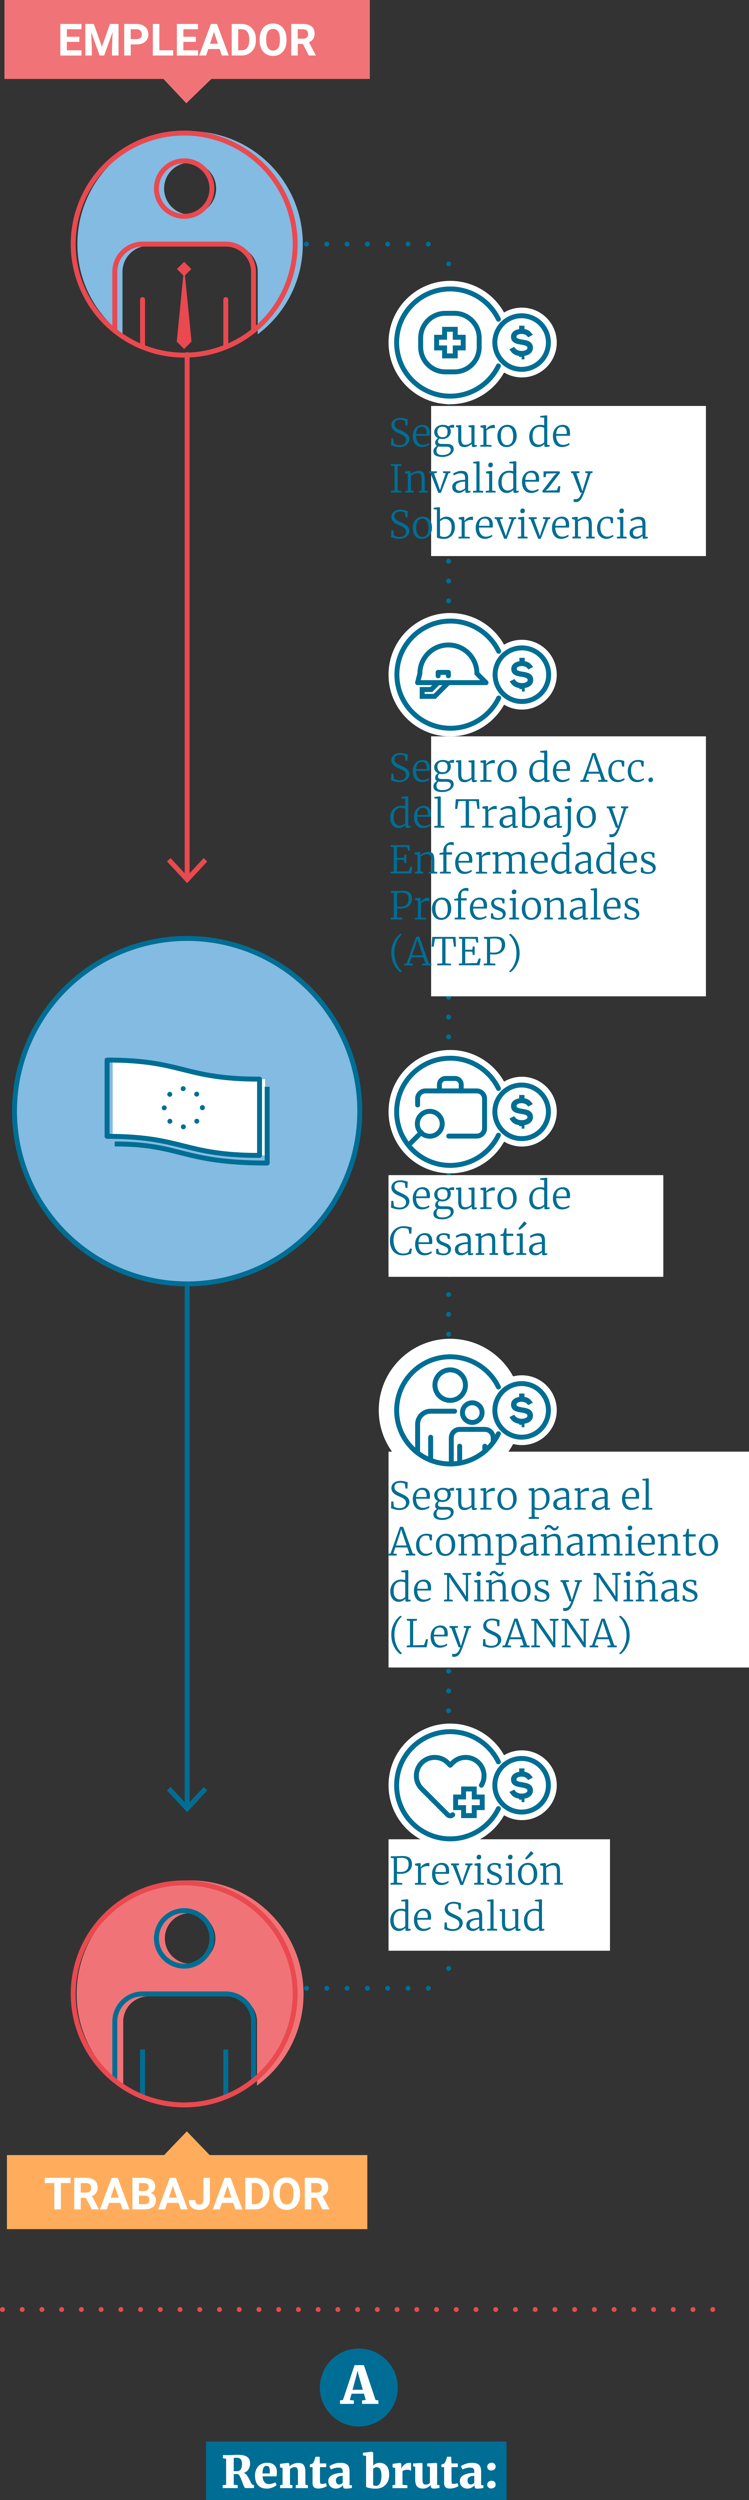 <svg xmlns="http://www.w3.org/2000/svg" xmlns:xlink="http://www.w3.org/1999/xlink" width="303.7" height="1013.2"><rect width="100%" height="100%" fill="#333333" stroke="none"/><style>.st0,.st1{fill:none;stroke:#006e94;stroke-width:2;stroke-linecap:round;stroke-miterlimit:10}.st1{stroke-dasharray:0,8.234}.st3{fill:#006e94}.st4{fill:#fff}.st6{fill:#e9494f}.st8{fill:#ffad5c}.st9{fill:#83bbe2;stroke:#83bbe2;stroke-width:1.412;stroke-miterlimit:10}.st10{clip-path:url(#XMLID_163_);fill:none;stroke:#e9494f}.st10,.st11,.st13{stroke-width:2;stroke-linecap:round;stroke-miterlimit:10}.st11{fill:#f07477;stroke:#f07477}.st13{stroke:#e9494f}.st13,.st14{clip-path:url(#XMLID_164_);fill:none}.st14,.st15,.st17,.st18{stroke:#006e94;stroke-width:2;stroke-miterlimit:10}.st15{stroke-linejoin:round;fill:none}.st17,.st18{fill:#fff;stroke-linecap:round}.st18{fill:none;stroke-linejoin:round}</style><path class="st0" d="M83.1 98.92"/><path class="st1" d="M91.33 98.92h86.46"/><path class="st0" d="M181.9 98.92"/><path fill="none" stroke="#006e94" stroke-width="2" stroke-linecap="round" stroke-miterlimit="10" stroke-dasharray="0,8.032" d="M181.9 106.96v694.77"/><path class="st0" d="M181.9 805.75"/><path class="st1" d="M173.67 805.75H87.22"/><path class="st0" d="M83.1 805.75"/><path class="st3" d="M83.55 989.46h121.83v23.74H83.55z"/><path class="st4" d="M157.54 476.23h111.42v41.21H157.54z"/><g id="XMLID_161_"><path fill="none" stroke="#e9494f" stroke-width="2" stroke-linecap="round" stroke-miterlimit="10" d="M75.88 355.73V143.71"/><path class="st6" d="M84.06 349.1l-1.47-1.36-6.71 7.22-6.71-7.22-1.47 1.36 8.18 8.8z"/></g><g id="XMLID_146_"><path fill="none" stroke="#006e94" stroke-width="2" stroke-linejoin="round" d="M75.88 732.2V519.7"/><path class="st3" d="M84.06 725.57l-1.47-1.36-6.71 7.22-6.71-7.22-1.47 1.36 8.18 8.8z"/></g><g id="XMLID_139_"><path id="XMLID_142_" class="st8" d="M2.81 873.37h146.14v30H2.81z"/><path id="XMLID_140_" class="st8" d="M75.76 863.75l9.74 10.11-9.35 9.14-10.3-8.91z"/><path class="st4" d="M28.6 884.71h-3.92v10.66h-2.64v-10.66h-3.87v-2.14H28.6v2.14zM34.84 890.69h-2.1v4.68H30.1v-12.8h4.75c1.51 0 2.68.34 3.5 1.01s1.23 1.63 1.23 2.86c0 .87-.19 1.6-.57 2.18s-.95 1.05-1.72 1.39l2.77 5.23v.12h-2.83l-2.39-4.67zm-2.1-2.13h2.13c.66 0 1.17-.17 1.54-.51s.54-.8.54-1.39c0-.6-.17-1.08-.51-1.42s-.87-.52-1.58-.52h-2.12v3.84zM48.81 892.74h-4.62l-.88 2.64h-2.8l4.76-12.8h2.44l4.79 12.8h-2.8l-.89-2.64zm-3.91-2.14h3.2l-1.61-4.79-1.59 4.79zM53.7 895.38v-12.8h4.48c1.55 0 2.73.3 3.53.89s1.2 1.47 1.2 2.61c0 .63-.16 1.18-.48 1.66s-.77.83-1.34 1.05c.66.16 1.17.5 1.55.99s.57 1.11.57 1.83c0 1.23-.39 2.16-1.18 2.79s-1.9.96-3.36.97H53.7zm2.64-7.44h1.95c1.33-.02 2-.55 2-1.59 0-.58-.17-1-.51-1.25s-.87-.38-1.6-.38h-1.85v3.22zm0 1.86v3.45h2.26c.62 0 1.11-.15 1.45-.44s.52-.7.52-1.23c0-1.17-.61-1.77-1.82-1.78h-2.41zM72.41 892.74h-4.62l-.88 2.64h-2.8l4.76-12.8h2.44l4.79 12.8h-2.8l-.89-2.64zm-3.91-2.14h3.2l-1.61-4.79-1.59 4.79zM82.46 882.58h2.64v8.86c0 .81-.18 1.53-.54 2.16s-.87 1.11-1.52 1.45-1.4.51-2.22.51c-1.35 0-2.41-.34-3.16-1.03s-1.13-1.66-1.13-2.92h2.65c0 .63.13 1.09.4 1.39s.68.45 1.25.45c.5 0 .91-.17 1.2-.52s.45-.84.45-1.48v-8.87zM94.58 892.74h-4.62l-.88 2.64h-2.8l4.76-12.8h2.44l4.79 12.8h-2.8l-.89-2.64zm-3.91-2.14h3.2l-1.61-4.79-1.59 4.79zM99.46 895.38v-12.8h3.94c1.12 0 2.13.25 3.02.76s1.58 1.23 2.08 2.16.75 2 .75 3.19v.59c0 1.19-.24 2.25-.73 3.17s-1.18 1.64-2.07 2.15-1.9.77-3.01.77h-3.98zm2.64-10.67v8.54h1.27c1.03 0 1.82-.34 2.36-1.01s.82-1.64.83-2.89v-.68c0-1.3-.27-2.29-.81-2.96s-1.33-1.01-2.36-1.01h-1.29zM121.67 889.27c0 1.26-.22 2.36-.67 3.31s-1.08 1.68-1.91 2.2-1.78.77-2.85.77c-1.06 0-2.01-.25-2.84-.76s-1.48-1.24-1.93-2.18-.69-2.03-.69-3.27v-.63c0-1.26.23-2.37.68-3.33s1.1-1.69 1.92-2.21 1.78-.77 2.84-.77 2.01.26 2.84.77 1.47 1.25 1.92 2.21.68 2.06.68 3.32v.57zm-2.67-.58c0-1.34-.24-2.36-.72-3.06s-1.17-1.05-2.06-1.05c-.88 0-1.57.34-2.05 1.03s-.72 1.7-.73 3.03v.62c0 1.31.24 2.32.72 3.04s1.17 1.08 2.07 1.08c.88 0 1.56-.35 2.04-1.04s.71-1.71.72-3.04v-.61zM128.33 890.69h-2.1v4.68h-2.64v-12.8h4.75c1.51 0 2.68.34 3.5 1.01s1.23 1.63 1.23 2.86c0 .87-.19 1.6-.57 2.18s-.95 1.05-1.72 1.39l2.77 5.23v.12h-2.83l-2.39-4.67zm-2.1-2.13h2.13c.66 0 1.17-.17 1.54-.51s.54-.8.54-1.39c0-.6-.17-1.08-.51-1.42s-.87-.52-1.58-.52h-2.12v3.84z"/></g><path id="XMLID_136_" class="st9" d="M77.08 53.92c-24.85 0-45 20.15-45 45 0 14.21 6.59 26.87 16.88 35.12v-23.87c0-6.21 5.04-11.25 11.25-11.25h33.75c6.21 0 11.25 5.04 11.25 11.25v23.87c10.28-8.25 16.87-20.91 16.87-35.12 0-24.85-20.15-45-45-45zm0 33.75c-6.21 0-11.25-5.04-11.25-11.25s5.04-11.25 11.25-11.25 11.25 5.04 11.25 11.25c0 6.22-5.04 11.25-11.25 11.25z"/><g id="XMLID_124_"><defs><circle id="XMLID_125_" cx="74.68" cy="98.92" r="45"/></defs><clipPath id="XMLID_163_"><use xlink:href="#XMLID_125_" overflow="visible"/></clipPath><circle id="XMLID_135_" class="st10" cx="74.68" cy="76.42" r="11.25"/><path id="XMLID_134_" class="st10" d="M57.8 160.8c0 3.11-2.52 5.62-5.62 5.62s-5.62-2.52-5.62-5.62"/><path id="XMLID_133_" class="st10" d="M102.8 160.8c0 3.11-2.52 5.62-5.62 5.62-3.11 0-5.62-2.52-5.62-5.62"/><path id="XMLID_132_" class="st10" d="M46.55 160.8v-50.62c0-6.21 5.04-11.25 11.25-11.25h33.75c6.21 0 11.25 5.04 11.25 11.25v50.62"/><path id="XMLID_131_" class="st10" d="M57.8 121.42v39.38"/><path id="XMLID_130_" class="st10" d="M91.55 121.42v39.38"/><path id="XMLID_129_" class="st10" d="M57.8 160.8v50.62"/><path id="XMLID_127_" class="st10" d="M91.55 160.8v50.62"/><path id="XMLID_126_" class="st10" d="M74.68 211.42v-56.25"/><use xlink:href="#XMLID_125_" overflow="visible" fill="none" stroke="#e9494f" stroke-width="2" stroke-linecap="round" stroke-miterlimit="10"/></g><g id="XMLID_121_"><path id="XMLID_123_" transform="rotate(-45.001 74.662 109.02)" class="st6" d="M72.59 106.95h4.14v4.14h-4.14z"/><path id="XMLID_122_" class="st6" d="M74.66 108.12l-2.99 30.32 2.99 2.99 2.99-2.99-2.99-30.32"/></g><g id="XMLID_118_"><path id="XMLID_120_" class="st11" d="M2.81 1h146.14v30H2.81z"/><path id="XMLID_119_" class="st11" d="M75.58 40.42l-9.57-10.14 9.57-8.7 10.16 8.99z"/><path class="st4" d="M32.17 16.96h-5.06v3.43h5.94v2.12h-8.58V9.7h8.56v2.14h-5.92v3.05h5.06v2.07zM38.04 9.7l3.29 9.28L44.6 9.7h3.46v12.8h-2.65V19l.26-6.04-3.45 9.54h-1.81l-3.45-9.53.27 6.03v3.5H34.6V9.7h3.44zM53 17.99v4.51h-2.64V9.7h4.99c.96 0 1.81.18 2.54.53s1.29.85 1.68 1.5.59 1.38.59 2.21c0 1.25-.43 2.24-1.29 2.97S56.82 18 55.31 18H53zm0-2.13h2.36c.7 0 1.23-.16 1.6-.49s.55-.8.55-1.41c0-.63-.18-1.13-.55-1.52s-.88-.59-1.53-.6H53v4.02zM64.61 20.38h5.6v2.12h-8.24V9.7h2.64v10.68zM79.42 16.96h-5.06v3.43h5.94v2.12h-8.58V9.7h8.56v2.14h-5.92v3.05h5.06v2.07zM89.07 19.86h-4.62l-.88 2.64h-2.8l4.76-12.8h2.44l4.79 12.8h-2.8l-.89-2.64zm-3.91-2.13h3.2l-1.61-4.79-1.59 4.79zM93.96 22.5V9.7h3.94c1.12 0 2.13.25 3.02.76s1.58 1.23 2.08 2.16.75 2 .75 3.19v.59c0 1.19-.24 2.25-.73 3.17s-1.18 1.64-2.07 2.15-1.9.77-3.01.77h-3.98zm2.63-10.66v8.54h1.27c1.03 0 1.82-.34 2.36-1.01s.82-1.64.83-2.89v-.68c0-1.3-.27-2.29-.81-2.96s-1.33-1.01-2.36-1.01h-1.29zM116.17 16.39c0 1.26-.22 2.36-.67 3.31s-1.08 1.68-1.91 2.2-1.78.77-2.85.77c-1.06 0-2.01-.25-2.84-.76s-1.48-1.24-1.93-2.18-.69-2.03-.69-3.27v-.63c0-1.26.23-2.37.68-3.33s1.1-1.69 1.92-2.21 1.78-.77 2.84-.77 2.01.26 2.84.77 1.47 1.25 1.92 2.21.68 2.06.68 3.32v.57zm-2.67-.58c0-1.34-.24-2.36-.72-3.06s-1.17-1.05-2.06-1.05c-.88 0-1.57.34-2.05 1.03s-.72 1.7-.73 3.03v.62c0 1.31.24 2.32.72 3.04s1.17 1.08 2.07 1.08c.88 0 1.56-.35 2.04-1.04s.71-1.71.72-3.04v-.61zM122.82 17.82h-2.1v4.68h-2.64V9.7h4.75c1.51 0 2.68.34 3.5 1.01s1.23 1.63 1.23 2.86c0 .87-.19 1.6-.57 2.18-.38.58-.95 1.05-1.72 1.39l2.77 5.23v.12h-2.83l-2.39-4.67zm-2.1-2.14h2.13c.66 0 1.17-.17 1.54-.51s.54-.8.54-1.39c0-.6-.17-1.08-.51-1.42s-.87-.52-1.58-.52h-2.12v3.84z"/></g><path class="st4" d="M157.54 476.46h86.15v39.61h-86.15zM157.54 588.29H303.7v87.48H157.54zM157.54 745.38h89.79v45.16h-89.79z"/><path id="XMLID_115_" class="st11" d="M77.08 763.04c-24.85 0-45 20.15-45 45 0 14.21 6.59 26.87 16.88 35.12v-23.87c0-6.21 5.04-11.25 11.25-11.25h33.75c6.21 0 11.25 5.04 11.25 11.25v23.87c10.28-8.25 16.87-20.91 16.87-35.12 0-24.85-20.15-45-45-45zm0 33.75c-6.21 0-11.25-5.04-11.25-11.25s5.04-11.25 11.25-11.25 11.25 5.04 11.25 11.25-5.04 11.25-11.25 11.25z"/><g id="XMLID_100_"><defs><circle id="XMLID_101_" cx="74.68" cy="808.04" r="45"/></defs><clipPath id="XMLID_164_"><use xlink:href="#XMLID_101_" overflow="visible"/></clipPath><circle id="XMLID_113_" cx="74.68" cy="785.54" r="11.25" clip-path="url(#XMLID_164_)" fill="none" stroke="#006e94" stroke-width="2" stroke-linecap="round" stroke-miterlimit="10"/><path id="XMLID_112_" class="st13" d="M57.8 869.91c0 3.11-2.52 5.62-5.62 5.62s-5.62-2.52-5.62-5.62"/><path id="XMLID_111_" class="st13" d="M102.8 869.91c0 3.11-2.52 5.62-5.62 5.62-3.11 0-5.62-2.52-5.62-5.62"/><path id="XMLID_109_" class="st14" d="M46.55 869.91v-50.62c0-6.21 5.04-11.25 11.25-11.25h33.75c6.21 0 11.25 5.04 11.25 11.25v50.62"/><path id="XMLID_107_" class="st14" d="M57.8 830.54v39.37"/><path id="XMLID_105_" class="st14" d="M91.55 830.54v39.37"/><path id="XMLID_104_" class="st13" d="M57.8 869.91v50.63"/><path id="XMLID_103_" class="st13" d="M91.55 869.91v50.63"/><path id="XMLID_102_" class="st13" d="M74.68 920.54v-56.25"/><use xlink:href="#XMLID_101_" overflow="visible" fill="none" stroke="#e9494f" stroke-width="2" stroke-linecap="round" stroke-miterlimit="10"/></g><path class="st3" d="M160.58 490c-.4-.09-.87-.22-1.4-.39-.35-.11-.56-.18-.63-.19l.12-2.76h.81l.23 2.03c.2.19.51.35.94.48.43.13.9.2 1.4.2.84 0 1.48-.19 1.92-.57.44-.38.67-.91.67-1.58 0-.43-.12-.8-.35-1.1s-.53-.55-.9-.76c-.37-.21-.88-.45-1.53-.73-.61-.26-1.13-.52-1.56-.78-.43-.26-.8-.61-1.12-1.05s-.48-.96-.48-1.57c0-.57.16-1.07.47-1.52.31-.44.74-.79 1.29-1.03s1.19-.36 1.9-.36c.43 0 .82.03 1.16.1.33.07.76.17 1.28.32.28.08.44.13.5.14l-.09 2.54h-.78l-.28-1.92c-.12-.1-.36-.2-.72-.3s-.74-.15-1.14-.15c-.76 0-1.35.16-1.75.47-.4.32-.6.78-.6 1.4 0 .42.11.78.33 1.06.22.28.5.52.84.72s.87.46 1.58.79c.74.35 1.33.65 1.74.91.42.25.79.58 1.1.99s.47.9.47 1.48c0 .55-.16 1.07-.48 1.57-.32.5-.79.91-1.39 1.22-.61.31-1.32.47-2.14.47-.54.01-1.01-.04-1.41-.13zM168.35 488.91c-.65-.82-.97-1.91-.97-3.28 0-.88.17-1.66.51-2.34.34-.68.81-1.21 1.42-1.59.6-.38 1.28-.57 2.04-.57.92 0 1.64.26 2.15.79s.79 1.29.83 2.28c0 .64-.03 1.09-.09 1.36h-5.52c0 1.08.25 1.97.74 2.66.49.69 1.18 1.03 2.07 1.03.43 0 .88-.08 1.33-.23.45-.16.81-.34 1.05-.56l.25.57c-.3.31-.74.57-1.31.78s-1.15.32-1.73.32c-1.2.01-2.12-.4-2.77-1.22zm4.58-4.07c.03-.22.05-.44.05-.68-.01-.68-.17-1.22-.49-1.63-.32-.4-.8-.6-1.45-.6-1.42 0-2.19.97-2.31 2.91h4.2zM175.74 491.83c0-.47.14-.89.43-1.27.28-.38.62-.68 1.01-.9-.49-.26-.73-.69-.73-1.29 0-.38.11-.74.33-1.08.22-.34.5-.59.84-.77-.49-.23-.87-.55-1.14-.97-.27-.42-.41-.91-.41-1.46 0-.6.17-1.12.5-1.57.33-.45.76-.79 1.29-1.03s1.09-.36 1.67-.36c.96 0 1.73.21 2.31.64.16-.14.4-.29.72-.43s.67-.21 1.05-.21h.51v1.15h-1.77c.3.41.45.92.45 1.5 0 .61-.16 1.15-.46 1.62-.31.47-.73.83-1.25 1.09-.52.26-1.1.39-1.73.39-.42 0-.81-.05-1.16-.14-.19.14-.33.31-.44.5-.11.19-.16.39-.16.58 0 .39.13.67.38.82.25.16.69.23 1.33.23h1.83c.96 0 1.67.19 2.13.56s.69.89.69 1.57c0 .56-.2 1.08-.6 1.56-.4.48-.95.87-1.65 1.15s-1.46.43-2.29.43c-2.46.01-3.68-.76-3.68-2.31zm5.33 1.29c.51-.16.92-.39 1.22-.7.31-.31.46-.66.46-1.06 0-.32-.05-.58-.15-.77-.1-.2-.29-.35-.57-.46s-.7-.16-1.23-.16h-1.92c-.5 0-.87-.03-1.13-.09-.51.49-.76 1.05-.76 1.71 0 .59.19 1.03.56 1.33.37.3 1.01.45 1.92.45.56-.01 1.09-.09 1.6-.25zm.4-9.16c0-1.37-.68-2.06-2.05-2.06-1.36 0-2.05.68-2.05 2.03 0 .65.17 1.18.53 1.59s.88.61 1.6.61c1.32-.01 1.97-.73 1.97-2.17zM191.48 489.97c-.12-.09-.19-.26-.19-.51v-.6c-.38.34-.83.64-1.35.9-.52.26-1.03.39-1.55.39-.94 0-1.61-.26-2.01-.79-.4-.53-.6-1.38-.6-2.57v-4.56l-.91-.26v-.57l1.88-.2h.01l.28.19v5.22c0 .65.05 1.16.14 1.53.09.37.26.64.51.81s.61.26 1.08.26c.45 0 .89-.1 1.3-.29s.77-.43 1.07-.7v-5.98l-1.18-.26v-.57l2.06-.2h.02l.36.19v7.92h.96l-.02.59c-.05.01-.2.05-.45.12s-.53.11-.84.11c-.25-.03-.44-.08-.57-.17zM194.77 489.32l1.24-.09v-6.83l-1.19-.26v-.7l1.97-.25h.03l.29.25v.25l-.03 1.18h.03c.02-.02.16-.18.41-.47.25-.29.63-.58 1.13-.84.5-.27 1-.4 1.51-.4.17 0 .32.02.46.06v1.36c-.04-.03-.13-.06-.27-.09s-.29-.05-.44-.05c-.59 0-1.09.09-1.5.26-.41.18-.8.39-1.15.65v5.87l2.06.12v.64h-4.56v-.66zM202.25 483.24c.38-.68.87-1.2 1.49-1.57.62-.36 1.26-.54 1.93-.54 1.3 0 2.27.42 2.89 1.27.63.85.94 1.93.94 3.26 0 .9-.19 1.69-.57 2.37-.38.68-.87 1.2-1.49 1.57-.62.36-1.26.54-1.93.54-1.3 0-2.27-.42-2.89-1.27-.62-.85-.94-1.93-.94-3.25 0-.91.19-1.7.57-2.38zm5.18 5.18c.43-.61.65-1.5.65-2.67 0-1.12-.2-2.03-.6-2.74-.4-.71-1.03-1.07-1.88-1.07-.8 0-1.41.31-1.85.92s-.66 1.5-.66 2.67c0 1.13.2 2.04.61 2.75s1.04 1.06 1.88 1.06c.8-.01 1.42-.31 1.85-.92zM216.3 489.67c-.52-.31-.93-.79-1.24-1.43-.31-.64-.46-1.43-.46-2.36 0-.89.18-1.69.54-2.41.36-.72.88-1.29 1.54-1.71.67-.42 1.44-.63 2.33-.63.57 0 1.12.06 1.64.19v-3.07l-1.61-.16v-.56l2.54-.26h.03l.29.22v11.78h.95v.6c-.05.01-.23.05-.53.12s-.62.11-.96.11c-.24 0-.41-.04-.5-.12-.1-.08-.15-.26-.15-.54v-.54a4 4 0 0 1-1.17.88c-.46.24-.98.36-1.56.36-.6 0-1.16-.16-1.68-.47zm3.46-.83c.4-.21.7-.45.89-.71v-5.7c-.08-.14-.3-.27-.64-.37-.35-.1-.71-.15-1.11-.15-.89 0-1.6.32-2.14.95-.54.63-.81 1.6-.81 2.89 0 1.16.24 2.01.71 2.57.48.56 1.08.84 1.83.84.45 0 .88-.1 1.27-.32zM225.16 488.91c-.65-.82-.97-1.91-.97-3.28 0-.88.17-1.66.51-2.34.34-.68.81-1.21 1.42-1.59.6-.38 1.28-.57 2.04-.57.92 0 1.64.26 2.15.79s.79 1.29.83 2.28c0 .64-.03 1.09-.09 1.36h-5.52c0 1.08.25 1.97.74 2.66.49.69 1.18 1.03 2.07 1.03.43 0 .88-.08 1.33-.23.45-.16.81-.34 1.05-.56l.25.57c-.3.31-.74.57-1.31.78s-1.15.32-1.73.32c-1.2.01-2.13-.4-2.77-1.22zm4.58-4.07c.03-.22.05-.44.05-.68-.01-.68-.17-1.22-.49-1.63-.32-.4-.8-.6-1.45-.6-1.42 0-2.19.97-2.31 2.91h4.2zM160.53 508c-.8-.5-1.4-1.19-1.81-2.09s-.62-1.95-.62-3.15c0-1.13.24-2.13.73-3.02.49-.89 1.15-1.58 1.98-2.07.84-.49 1.77-.74 2.81-.74.53 0 1.04.04 1.53.12.49.08.89.16 1.19.23s.49.12.56.14l-.12 2.53h-.81l-.34-1.8c-.15-.13-.43-.25-.84-.34-.4-.09-.89-.14-1.47-.14-.71 0-1.35.19-1.92.58s-1.01.95-1.34 1.7c-.33.74-.49 1.63-.49 2.67 0 .97.14 1.87.43 2.68s.71 1.47 1.29 1.96 1.29.74 2.14.74c.59 0 1.05-.05 1.38-.15.33-.1.61-.24.84-.43l.62-1.46.76.11-.39 2.08c-.25.01-.55.08-.9.2-.37.12-.73.22-1.07.29s-.76.1-1.27.1c-1.12 0-2.07-.25-2.87-.74zM169.3 507.51c-.65-.82-.97-1.91-.97-3.28 0-.88.17-1.66.51-2.34.34-.68.81-1.21 1.42-1.59.6-.38 1.28-.57 2.04-.57.92 0 1.64.26 2.15.79s.79 1.29.83 2.28c0 .64-.03 1.09-.09 1.36h-5.52c0 1.08.25 1.97.74 2.66.49.69 1.18 1.03 2.07 1.03.43 0 .88-.08 1.33-.23.45-.16.81-.34 1.05-.56l.25.57c-.3.31-.74.57-1.31.78s-1.15.32-1.73.32c-1.21.01-2.13-.4-2.77-1.22zm4.58-4.07c.03-.22.05-.44.05-.68-.01-.68-.17-1.22-.49-1.63-.32-.4-.8-.6-1.45-.6-1.42 0-2.19.97-2.31 2.91h4.2zM177.94 507.34c.11.18.35.33.71.46s.75.2 1.16.2c1.26 0 1.89-.47 1.89-1.4 0-.42-.18-.77-.53-1.03-.35-.26-.95-.56-1.8-.88-.84-.3-1.45-.66-1.83-1.07-.38-.41-.57-.97-.57-1.66 0-.44.14-.83.41-1.16.27-.33.64-.59 1.1-.77.46-.18.96-.27 1.5-.27.53 0 .97.05 1.33.14.36.09.71.21 1.06.34v1.84h-.76l-.28-1.13c-.07-.13-.26-.25-.55-.34-.29-.09-.62-.14-.97-.14-.5 0-.9.11-1.21.33-.31.22-.46.52-.46.89 0 .33.08.6.23.82s.35.39.57.52c.23.13.54.28.95.44l.29.12c.59.23 1.06.44 1.43.64.36.2.66.46.9.79s.36.73.36 1.22c0 .76-.29 1.37-.88 1.81s-1.36.66-2.33.66c-.45 0-.95-.07-1.52-.22s-.99-.29-1.27-.43v-1.95h.84l.23 1.23zM185.94 504.13c.99-.45 2.23-.69 3.71-.72v-.48c0-.53-.05-.94-.16-1.25s-.3-.53-.57-.67c-.27-.14-.65-.21-1.13-.21-.53 0-1 .08-1.43.24s-.84.35-1.25.58l-.34-.68c.11-.1.35-.25.71-.43.36-.19.78-.35 1.24-.5s.91-.22 1.35-.22c.7 0 1.26.1 1.67.29s.7.51.88.95c.18.43.27 1.02.27 1.75v5.12h.96v.57c-.57.15-1.05.23-1.44.23-.25 0-.42-.04-.51-.12-.09-.08-.14-.26-.14-.54v-.57c-.37.33-.78.62-1.22.88-.44.25-.94.38-1.5.38-.74 0-1.36-.21-1.85-.62-.49-.41-.74-1.02-.74-1.81 0-1 .49-1.72 1.49-2.17zm2.6 3.42c.4-.19.77-.41 1.1-.67v-2.74c-1.25.01-2.2.2-2.84.56-.65.36-.97.85-.97 1.46 0 .59.15 1.02.45 1.28.3.26.71.4 1.22.4.29-.01.64-.11 1.04-.29zM193.96 500.99l-1.19-.26v-.7l1.97-.25h.05l.29.25v.68l-.02.39c.38-.33.89-.64 1.52-.92s1.21-.42 1.75-.42c.66 0 1.17.13 1.53.38.36.25.6.64.74 1.16s.21 1.22.21 2.1v4.39l1.16.11v.67h-3.46v-.67l1.04-.11v-4.4c0-.65-.04-1.16-.13-1.54s-.26-.65-.51-.84c-.25-.19-.62-.29-1.11-.29-.41 0-.86.1-1.34.31-.48.21-.9.45-1.25.73v6.01l1.13.12v.67h-3.42v-.67l1.04-.12v-6.78zM204.55 508.36c-.28-.25-.42-.71-.42-1.36v-6.12h-1.18v-.6c.52-.11.82-.2.9-.25.16-.08.27-.24.34-.48.06-.15.14-.43.25-.84.1-.4.18-.72.23-.95h.71v2.2h2.74v.91h-2.74v5.02c0 .6.02 1.02.06 1.26.04.24.12.4.25.47s.34.11.65.11c.3 0 .64-.04 1.01-.12s.65-.17.84-.26l.2.59c-.24.19-.63.36-1.18.54-.55.17-1.02.26-1.43.26-.54 0-.95-.13-1.23-.38zM210.72 500.99l-1.21-.26v-.7l2.12-.25h.03l.31.25v7.76l1.35.11v.67h-3.97v-.67l1.36-.12v-6.79zm-.56-3.05l2.4-2.99 1.05.85c-.21.31-.66.77-1.37 1.39-.71.62-1.24 1-1.6 1.17l-.48-.42zM216 504.13c.99-.45 2.23-.69 3.71-.72v-.48c0-.53-.05-.94-.16-1.25s-.3-.53-.57-.67c-.27-.14-.65-.21-1.13-.21-.53 0-1 .08-1.43.24s-.84.35-1.25.58l-.34-.68c.11-.1.35-.25.71-.43.36-.19.78-.35 1.24-.5s.91-.22 1.35-.22c.7 0 1.26.1 1.67.29s.7.51.88.95c.18.43.27 1.02.27 1.75v5.12h.96v.57c-.57.15-1.05.23-1.44.23-.25 0-.42-.04-.51-.12-.09-.08-.14-.26-.14-.54v-.57c-.37.33-.78.62-1.22.88-.44.25-.94.38-1.5.38-.74 0-1.36-.21-1.85-.62-.49-.41-.74-1.02-.74-1.81.01-1 .5-1.72 1.49-2.17zm2.61 3.42c.4-.19.77-.41 1.1-.67v-2.74c-1.25.01-2.2.2-2.84.56-.65.36-.97.85-.97 1.46 0 .59.15 1.02.45 1.28.3.26.71.4 1.22.4.29-.01.64-.11 1.04-.29z"/><g><circle class="st9" cx="75.88" cy="450.31" r="70"/><circle class="st15" cx="75.88" cy="450.31" r="70"/><path id="XMLID_99_" class="st4" d="M107.51 468.24c-30.91 0-30.91-7.73-61.82-7.73V429.6c30.91 0 30.91 7.73 61.82 7.73v30.91z"/><g id="XMLID_90_"><g id="XMLID_96_"><path id="XMLID_97_" class="st15" d="M108.33 440.42v30.91c-34.77 0-34.77-7.73-61.82-7.73"/></g><g id="XMLID_91_"><path id="XMLID_94_" class="st15" d="M105.24 468.24c-30.91 0-30.91-7.73-61.82-7.73V429.6c30.91 0 30.91 7.73 61.82 7.73v30.91z"/><path d="M82.06 448.92c0 4.27-3.46 7.73-7.73 7.73-4.27 0-7.73-3.46-7.73-7.73 0-4.27 3.46-7.73 7.73-7.73 4.27 0 7.73 3.46 7.73 7.73z" fill="none" stroke="#006e94" stroke-width="2" stroke-linecap="round" stroke-miterlimit="10" stroke-dasharray="0,6.062" id="XMLID_92_"/></g></g></g><g><circle class="st4" cx="182.54" cy="450.51" r="25"/><circle id="XMLID_89_" class="st4" cx="211.61" cy="450.5" r="14.14"/><g id="XMLID_80_"><path id="XMLID_87_" class="st0" d="M169.33 447.78v-2.52c0-1.74 1.42-3.16 3.16-3.16h20.83c1.74 0 3.16 1.42 3.16 3.16v11.99c0 1.74-1.42 3.16-3.16 3.16h-11.36"/><ellipse id="XMLID_85_" transform="matrix(1 -.007 .007 1 -3.309 1.281)" class="st17" cx="174.38" cy="455.36" rx="5.05" ry="5.05"/><path id="XMLID_83_" class="st0" d="M170.81 458.93l-5.05 5.05"/><path class="st0" d="M178.17 442.1v-2.55a2.5 2.5 0 0 1 2.5-2.5h3.84a2.5 2.5 0 0 1 2.5 2.5v2.55" id="XMLID_81_"/></g><g id="XMLID_72_"><g id="XMLID_75_"><circle id="XMLID_78_" class="st0" cx="211.51" cy="450.58" r="10.86"/><path id="XMLID_76_" class="st0" d="M211.51 456.41v-1.32l-.46-.03c-.66-.04-2.18-.27-3-1.39l.16-.08c.72.94 2.12 1.37 3.3 1.37 1.67 0 3.35-.7 3.35-2.25.02-1.71-2.07-2.05-3.32-2.26-2-.31-3.32-.63-3.34-2.19-.03-1.87 2.37-2.16 2.85-2.2l.46-.04v-1.28h.15v1.24l.45.05c1.11.11 1.92.48 2.42 1.09l-.13.07c-.68-.75-1.89-1.1-2.84-1.12-.42 0-1.82.06-2.62.89-.35.35-.52.8-.51 1.29.02 1.57 1.8 1.86 3.1 2.08 2.24.35 3.57.68 3.57 2.39-.01 1.57-1.61 2.22-2.98 2.3l-.47.03v1.35h-.14z"/></g><path id="XMLID_73_" class="st0" d="M202.1 441.1c-3.52-7.25-10.95-12.25-19.55-12.25-12 0-21.72 9.73-21.72 21.72 0 12 9.73 21.72 21.72 21.72 8.6 0 16.03-5 19.55-12.25"/></g></g><g><circle class="st4" cx="182.54" cy="273.43" r="25"/><circle id="XMLID_71_" class="st4" cx="211.61" cy="273.42" r="14.14"/><g id="XMLID_63_"><g id="XMLID_66_"><circle id="XMLID_69_" class="st0" cx="211.61" cy="273.42" r="10.86"/><path id="XMLID_67_" class="st0" d="M211.61 279.26v-1.32l-.46-.03c-.66-.04-2.18-.27-3-1.39l.16-.08c.72.94 2.12 1.37 3.3 1.37 1.67 0 3.35-.7 3.35-2.25.02-1.71-2.07-2.05-3.32-2.26-2-.31-3.32-.63-3.34-2.19-.03-1.87 2.37-2.16 2.85-2.2l.46-.04v-1.28h.15v1.24l.45.05c1.11.11 1.92.48 2.42 1.09l-.13.07c-.68-.75-1.89-1.1-2.84-1.12-.42 0-1.82.06-2.62.89-.35.35-.52.8-.51 1.29.02 1.57 1.8 1.86 3.1 2.08 2.24.35 3.57.68 3.57 2.39-.01 1.57-1.61 2.22-2.98 2.3l-.47.03v1.35h-.14z"/></g><path id="XMLID_64_" class="st0" d="M202.2 263.94c-3.52-7.25-10.95-12.25-19.55-12.25-12 0-21.72 9.73-21.72 21.72 0 12 9.73 21.72 21.72 21.72 8.6 0 16.03-5 19.55-12.25"/></g><g id="XMLID_49_"><path id="XMLID_61_" class="st18" d="M170.25 272.95l-.93 3.7h27.76l-3.7-3.7c0-6.39-5.18-11.57-11.57-11.57s-11.56 5.19-11.56 11.57z"/><path id="XMLID_59_" class="st0" d="M174.87 279.43l2.78-2.78h4.16l-5.55 5.56h-5.09v-2.78z"/><path id="XMLID_52_" class="st18" d="M181.81 273.88v-1.39h-4.16v1.39"/></g></g><g><circle class="st4" cx="182.54" cy="138.82" r="25"/><circle id="XMLID_48_" class="st4" cx="211.61" cy="138.81" r="14.14"/><g id="XMLID_31_"><g id="XMLID_41_"><circle id="XMLID_46_" class="st17" cx="211.5" cy="138.82" r="10.86"/><path id="XMLID_42_" class="st0" d="M211.5 144.66v-1.32l-.46-.03c-.66-.04-2.18-.27-3-1.39l.16-.08c.72.94 2.12 1.37 3.3 1.37 1.67 0 3.35-.7 3.35-2.25.02-1.71-2.07-2.05-3.32-2.26-2-.31-3.32-.63-3.34-2.19-.03-1.87 2.37-2.16 2.85-2.2l.46-.04v-1.28h.15v1.24l.45.05c1.11.11 1.92.48 2.42 1.09l-.13.07c-.68-.75-1.89-1.1-2.84-1.12-.42 0-1.82.06-2.62.89-.35.35-.52.8-.51 1.29.02 1.57 1.8 1.86 3.1 2.08 2.24.35 3.57.68 3.57 2.39-.01 1.57-1.61 2.22-2.98 2.3l-.47.03v1.35h-.14z"/></g><g id="XMLID_32_"><path id="XMLID_38_" class="st0" d="M202.09 129.35c-3.52-7.25-10.95-12.25-19.55-12.25-12 0-21.72 9.73-21.72 21.72s9.73 21.72 21.72 21.72c8.6 0 16.03-5 19.55-12.25"/><g id="XMLID_33_"><path class="st0" d="M170.57 140.7c0 5.5 4.5 10 10 10h3.73c5.5 0 10-4.5 10-10v-3.73c0-5.5-4.5-10-10-10h-3.73c-5.5 0-10 4.5-10 10v3.73z" id="XMLID_36_"/><path id="XMLID_34_" class="st0" d="M177.04 136.68h3.23v-3.23h4.32v3.23h3.23v4.31h-3.23v3.24h-4.32v-3.24h-3.23z"/></g></g></g></g><path class="st4" d="M174.81 164.52h111.42v60.83H174.81zM174.81 298.41h111.42v105.36H174.81z"/><g><path class="st3" d="M160.58 181.04c-.4-.09-.87-.22-1.4-.39-.35-.11-.56-.18-.63-.19l.12-2.76h.81l.23 2.03c.2.19.51.35.94.48.43.13.9.2 1.4.2.84 0 1.48-.19 1.92-.57.44-.38.67-.91.67-1.58 0-.43-.12-.8-.35-1.1s-.53-.55-.9-.76c-.37-.21-.88-.45-1.53-.73-.61-.26-1.13-.52-1.56-.78-.43-.26-.8-.61-1.12-1.05s-.48-.96-.48-1.57c0-.57.16-1.07.47-1.52.31-.44.74-.79 1.29-1.03s1.19-.36 1.9-.36c.43 0 .82.03 1.16.1.33.07.76.17 1.28.32.28.08.44.13.5.14l-.09 2.54h-.78l-.28-1.92c-.12-.1-.36-.2-.72-.3s-.74-.15-1.14-.15c-.76 0-1.35.16-1.75.47-.4.32-.6.78-.6 1.4 0 .42.11.78.33 1.06.22.28.5.52.84.72s.87.46 1.58.79c.74.35 1.33.65 1.74.91.42.25.79.58 1.1.99s.47.9.47 1.48c0 .55-.16 1.07-.48 1.57-.32.5-.79.91-1.39 1.22-.61.31-1.32.47-2.14.47-.54.01-1.01-.04-1.41-.13zM168.35 179.95c-.65-.82-.97-1.91-.97-3.28 0-.88.17-1.66.51-2.34.34-.68.81-1.21 1.42-1.59.6-.38 1.28-.57 2.04-.57.92 0 1.64.26 2.15.79s.79 1.29.83 2.28c0 .64-.03 1.09-.09 1.36h-5.52c0 1.08.25 1.97.74 2.66.49.69 1.18 1.03 2.07 1.03.43 0 .88-.08 1.33-.23.45-.16.81-.34 1.05-.56l.25.57c-.3.31-.74.57-1.31.78s-1.15.32-1.73.32c-1.2.01-2.12-.4-2.77-1.22zm4.58-4.07c.03-.22.05-.44.05-.68-.01-.68-.17-1.22-.49-1.63-.32-.4-.8-.6-1.45-.6-1.42 0-2.19.97-2.31 2.91h4.2zM175.74 182.87c0-.47.14-.89.43-1.27.28-.38.62-.68 1.01-.9-.49-.26-.73-.69-.73-1.29 0-.38.11-.74.33-1.08.22-.34.5-.59.84-.77-.49-.23-.87-.55-1.14-.97-.27-.42-.41-.91-.41-1.46 0-.6.17-1.12.5-1.57.33-.45.76-.79 1.29-1.03s1.09-.36 1.67-.36c.96 0 1.73.21 2.31.64.16-.14.4-.29.72-.43s.67-.21 1.05-.21h.51v1.15h-1.77c.3.41.45.92.45 1.5 0 .61-.16 1.15-.46 1.62-.31.47-.73.83-1.25 1.09-.52.26-1.1.39-1.73.39-.42 0-.81-.05-1.16-.14-.19.14-.33.31-.44.5-.11.19-.16.39-.16.58 0 .39.13.67.38.82.25.16.69.23 1.33.23h1.83c.96 0 1.67.19 2.13.56s.69.89.69 1.57c0 .56-.2 1.08-.6 1.56-.4.48-.95.87-1.65 1.15s-1.46.43-2.29.43c-2.46.01-3.68-.76-3.68-2.31zm5.33 1.29c.51-.16.92-.39 1.22-.7.31-.31.46-.66.46-1.06 0-.32-.05-.58-.15-.77-.1-.2-.29-.35-.57-.46s-.7-.16-1.23-.16h-1.92c-.5 0-.87-.03-1.13-.09-.51.49-.76 1.05-.76 1.71 0 .59.19 1.03.56 1.33.37.3 1.01.45 1.92.45.56-.01 1.09-.09 1.6-.25zm.4-9.16c0-1.37-.68-2.06-2.05-2.06-1.36 0-2.05.68-2.05 2.03 0 .65.17 1.18.53 1.59s.88.61 1.6.61c1.32 0 1.97-.73 1.97-2.17zM191.48 181.01c-.12-.09-.19-.26-.19-.51v-.6c-.38.34-.83.64-1.35.9-.52.26-1.03.39-1.55.39-.94 0-1.61-.26-2.01-.79-.4-.53-.6-1.38-.6-2.57v-4.56l-.91-.26v-.57l1.88-.2h.01l.28.19v5.22c0 .65.05 1.16.14 1.53.09.37.26.64.51.81s.61.26 1.08.26c.45 0 .89-.1 1.3-.29s.77-.43 1.07-.7v-5.98l-1.18-.26v-.57l2.06-.2h.02l.36.19v7.92h.96l-.02.59c-.05.01-.2.05-.45.12s-.53.11-.84.11c-.25-.03-.44-.08-.57-.17zM194.77 180.36l1.24-.09v-6.83l-1.19-.26v-.7l1.97-.25h.03l.29.25v.25l-.03 1.18h.03c.02-.02.16-.18.41-.47.25-.29.63-.58 1.13-.84.5-.27 1-.4 1.51-.4.17 0 .32.02.46.06v1.36c-.04-.03-.13-.06-.27-.09s-.29-.05-.44-.05c-.59 0-1.09.09-1.5.26-.41.18-.8.39-1.15.65v5.87l2.06.12v.64h-4.56v-.66zM202.25 174.28c.38-.68.87-1.2 1.49-1.57.62-.36 1.26-.54 1.93-.54 1.3 0 2.27.42 2.89 1.27.63.85.94 1.93.94 3.26 0 .9-.19 1.69-.57 2.37-.38.68-.87 1.2-1.49 1.57-.62.36-1.26.54-1.93.54-1.3 0-2.27-.42-2.89-1.27-.62-.85-.94-1.93-.94-3.25 0-.91.19-1.7.57-2.38zm5.18 5.18c.43-.61.65-1.5.65-2.67 0-1.12-.2-2.03-.6-2.74-.4-.71-1.03-1.07-1.88-1.07-.8 0-1.41.31-1.85.92s-.66 1.5-.66 2.67c0 1.13.2 2.04.61 2.75s1.04 1.06 1.88 1.06c.8-.01 1.42-.31 1.85-.92zM216.3 180.71c-.52-.31-.93-.79-1.24-1.43-.31-.64-.46-1.43-.46-2.36 0-.89.18-1.69.54-2.41.36-.72.88-1.29 1.54-1.71.67-.42 1.44-.63 2.33-.63.57 0 1.12.06 1.64.19v-3.07l-1.61-.16v-.56l2.54-.26h.03l.29.22v11.78h.95v.6c-.05.01-.23.05-.53.12s-.62.11-.96.11c-.24 0-.41-.04-.5-.12-.1-.08-.15-.26-.15-.54v-.54a4 4 0 0 1-1.17.88c-.46.24-.98.36-1.56.36-.6 0-1.16-.16-1.68-.47zm3.46-.82c.4-.21.7-.45.89-.71v-5.7c-.08-.14-.3-.27-.64-.37-.35-.1-.71-.15-1.11-.15-.89 0-1.6.32-2.14.95-.54.63-.81 1.6-.81 2.89 0 1.16.24 2.01.71 2.57.48.56 1.08.84 1.83.84.46-.01.88-.11 1.27-.32zM225.16 179.95c-.65-.82-.97-1.91-.97-3.28 0-.88.17-1.66.51-2.34.34-.68.81-1.21 1.42-1.59.6-.38 1.28-.57 2.04-.57.92 0 1.64.26 2.15.79s.79 1.29.83 2.28c0 .64-.03 1.09-.09 1.36h-5.52c0 1.08.25 1.97.74 2.66.49.69 1.18 1.03 2.07 1.03.43 0 .88-.08 1.33-.23.45-.16.81-.34 1.05-.56l.25.57c-.3.31-.74.57-1.31.78s-1.15.32-1.73.32c-1.2.01-2.13-.4-2.77-1.22zm4.58-4.07c.03-.22.05-.44.05-.68-.01-.68-.17-1.22-.49-1.63-.32-.4-.8-.6-1.45-.6-1.42 0-2.19.97-2.31 2.91h4.2zM159.97 188.93l-1.5-.17v-.67h4.29v.67l-1.5.17v9.87l1.5.15v.65h-4.29v-.67l1.5-.14v-9.86zM165.37 192.03l-1.19-.26v-.7l1.97-.25h.05l.29.25v.68l-.02.39c.38-.33.89-.64 1.52-.92s1.21-.42 1.75-.42c.66 0 1.17.13 1.53.38.36.25.6.64.74 1.16s.21 1.22.21 2.1v4.39l1.16.11v.67h-3.46v-.67l1.04-.11v-4.4c0-.65-.04-1.16-.13-1.54s-.26-.65-.51-.84c-.25-.19-.62-.29-1.11-.29-.41 0-.86.1-1.34.31-.48.21-.9.45-1.25.73v6.01l1.13.12v.67h-3.42v-.67l1.04-.12v-6.78zM173.85 191.01h3.29v.64l-1.15.2 1.66 4.6.76 2.2.65-2.12 1.66-4.68-1.08-.2v-.64h2.96v.64l-.79.2-3.05 7.89h-1.04l-3.13-7.89-.73-.2v-.64zM184.87 195.17c.99-.45 2.23-.69 3.71-.72v-.48c0-.53-.05-.94-.16-1.25s-.3-.53-.57-.67c-.27-.14-.65-.21-1.13-.21-.53 0-1 .08-1.43.24s-.84.35-1.25.58l-.34-.68c.11-.1.35-.25.71-.43.36-.19.78-.35 1.24-.5s.91-.22 1.35-.22c.7 0 1.26.1 1.67.29s.7.51.88.95c.18.43.27 1.02.27 1.75v5.12h.96v.57c-.57.15-1.05.23-1.44.23-.25 0-.42-.04-.51-.12-.09-.08-.14-.26-.14-.54v-.57c-.37.33-.78.62-1.22.88-.44.25-.94.38-1.5.38-.74 0-1.36-.21-1.85-.62-.49-.41-.74-1.02-.74-1.81 0-1 .49-1.72 1.49-2.17zm2.6 3.42c.4-.19.77-.41 1.1-.67v-2.74c-1.25.01-2.2.2-2.84.56-.65.36-.97.85-.97 1.46 0 .59.15 1.02.45 1.28.3.26.71.4 1.22.4.29-.01.64-.11 1.04-.29zM193.19 187.89l-1.32-.14v-.57l2.26-.26h.02l.29.2v11.72l1.46.11v.67h-4.08v-.67l1.36-.12v-10.94zM198.33 192.03l-1.21-.26v-.7l2.12-.25h.03l.31.25v7.76l1.35.11v.67h-3.97v-.67l1.36-.12v-6.79zm-.34-3.53c0-.3.09-.54.26-.74s.41-.29.71-.29c.31 0 .53.09.67.26.13.17.2.38.2.63 0 .32-.08.57-.26.75s-.42.27-.74.27h-.02c-.54 0-.82-.29-.82-.88zM203.76 199.31c-.52-.31-.93-.79-1.24-1.43-.31-.64-.46-1.43-.46-2.36 0-.89.18-1.69.54-2.41.36-.72.88-1.29 1.54-1.71.67-.42 1.44-.63 2.33-.63.57 0 1.12.06 1.64.19v-3.07l-1.61-.16v-.56l2.54-.26h.03l.29.22v11.78h.95v.6c-.05.01-.23.05-.53.12s-.62.11-.96.11c-.24 0-.41-.04-.5-.12-.1-.08-.15-.26-.15-.54v-.54a4 4 0 0 1-1.17.88c-.46.24-.98.36-1.56.36-.6 0-1.16-.16-1.68-.47zm3.46-.82c.4-.21.7-.45.89-.71v-5.7c-.08-.14-.3-.27-.64-.37-.35-.1-.71-.15-1.11-.15-.89 0-1.6.32-2.14.95-.54.63-.81 1.6-.81 2.89 0 1.16.24 2.01.71 2.57.48.56 1.08.84 1.83.84.46-.01.88-.11 1.27-.32zM212.62 198.55c-.65-.82-.97-1.91-.97-3.28 0-.88.17-1.66.51-2.34.34-.68.81-1.21 1.42-1.59.6-.38 1.28-.57 2.04-.57.92 0 1.64.26 2.15.79s.79 1.29.83 2.28c0 .64-.03 1.09-.09 1.36h-5.52c0 1.08.25 1.97.74 2.66.49.69 1.18 1.03 2.07 1.03.43 0 .88-.08 1.33-.23.45-.16.81-.34 1.05-.56l.25.57c-.3.31-.74.57-1.31.78s-1.15.32-1.73.32c-1.2.01-2.13-.4-2.77-1.22zm4.58-4.07c.03-.22.05-.44.05-.68-.01-.68-.17-1.22-.49-1.63-.32-.4-.8-.6-1.45-.6-1.42 0-2.19.97-2.31 2.91h4.2zM221.46 191.92l-.22 1.46h-.85v-2.37h6.45l.26.57-4.82 6.36-1.05.88 4.59-.14.6-1.69.79.09-.29 2.53h-6.8l-.28-.59 4.88-6.31.96-.9-4.22.11zM232.92 203.44c-.15-.02-.26-.05-.32-.08v-1.15c.12.06.39.09.79.09.32 0 .61-.06.88-.19.26-.13.54-.39.81-.78.28-.39.55-.97.82-1.72h-.68l-2.96-7.77-.73-.2V191h3.42v.64l-1.25.19 1.63 4.74.81 2.53.77-2.54 1.46-4.73-1.08-.19V191h2.98v.64l-.81.19c-.77 2.38-1.39 4.23-1.84 5.57-.45 1.34-.74 2.16-.86 2.46-.36.91-.68 1.61-.96 2.1-.28.49-.61.87-.99 1.12-.38.26-.86.39-1.44.39-.15 0-.3-.01-.45-.03zM160.58 218.24c-.4-.09-.87-.22-1.4-.39-.35-.11-.56-.18-.63-.19l.12-2.76h.81l.23 2.03c.2.19.51.35.94.48.43.13.9.2 1.4.2.84 0 1.48-.19 1.92-.57.44-.38.67-.91.67-1.58 0-.43-.12-.8-.35-1.1s-.53-.55-.9-.76c-.37-.21-.88-.45-1.53-.73-.61-.26-1.13-.52-1.56-.78-.43-.26-.8-.61-1.12-1.05s-.48-.96-.48-1.57c0-.57.16-1.07.47-1.52.31-.44.74-.79 1.29-1.03s1.19-.36 1.9-.36c.43 0 .82.03 1.16.1.33.07.76.17 1.28.32.28.08.44.13.5.14l-.09 2.54h-.78l-.28-1.92c-.12-.1-.36-.2-.72-.3s-.74-.15-1.14-.15c-.76 0-1.35.16-1.75.47-.4.32-.6.78-.6 1.4 0 .42.11.78.33 1.06.22.28.5.52.84.72s.87.46 1.58.79c.74.35 1.33.65 1.74.91.42.25.79.58 1.1.99s.47.9.47 1.48c0 .55-.16 1.07-.48 1.57-.32.5-.79.91-1.39 1.22-.61.31-1.32.47-2.14.47-.54.01-1.01-.04-1.41-.13zM167.92 211.48c.38-.68.87-1.2 1.49-1.57.62-.36 1.26-.54 1.93-.54 1.3 0 2.27.42 2.89 1.27.63.85.94 1.93.94 3.26 0 .9-.19 1.69-.57 2.37-.38.68-.87 1.2-1.49 1.57-.62.36-1.26.54-1.93.54-1.3 0-2.27-.42-2.89-1.27-.62-.85-.94-1.93-.94-3.25 0-.9.19-1.69.57-2.38zm5.18 5.18c.43-.61.65-1.5.65-2.67 0-1.12-.2-2.03-.6-2.74-.4-.71-1.03-1.07-1.88-1.07-.8 0-1.41.31-1.85.92s-.66 1.5-.66 2.67c0 1.13.2 2.04.61 2.75s1.04 1.06 1.88 1.06c.8-.01 1.42-.31 1.85-.92zM175.83 205.78l2.26-.26h.03l.29.22v4.71c.32-.3.71-.55 1.15-.76.45-.21.95-.31 1.5-.31.61 0 1.17.15 1.68.45s.92.76 1.24 1.4c.32.63.47 1.42.47 2.37 0 .89-.18 1.7-.54 2.43-.36.73-.88 1.3-1.55 1.73s-1.45.64-2.32.64c-.64 0-1.25-.07-1.83-.2-.58-.13-.93-.26-1.05-.39v-11.3l-1.33-.14v-.59zm3.5 4.85c-.38.21-.69.43-.91.68v5.74c.07.17.28.3.61.39.34.1.71.15 1.12.15.89 0 1.6-.33 2.14-.98s.81-1.62.81-2.89c0-1.14-.24-1.99-.72-2.55a2.3 2.3 0 0 0-1.82-.84c-.44-.01-.84.09-1.23.3zM185.94 217.56l1.24-.09v-6.83l-1.19-.26v-.7l1.97-.25h.03l.29.25v.25l-.03 1.18h.03c.02-.02.16-.18.41-.47.25-.29.63-.58 1.13-.84.5-.27 1-.4 1.51-.4.17 0 .32.02.46.06v1.36c-.04-.03-.13-.06-.27-.09s-.29-.05-.44-.05c-.59 0-1.09.09-1.5.26-.41.18-.8.39-1.15.65v5.87l2.06.12v.64h-4.56v-.66zM193.85 217.15c-.65-.82-.97-1.91-.97-3.28 0-.88.17-1.66.51-2.34.34-.68.81-1.21 1.42-1.59.6-.38 1.28-.57 2.04-.57.92 0 1.64.26 2.15.79s.79 1.29.83 2.28c0 .64-.03 1.09-.09 1.36h-5.52c0 1.08.25 1.97.74 2.66.49.69 1.18 1.03 2.07 1.03.43 0 .88-.08 1.33-.23.45-.16.81-.34 1.05-.56l.25.57c-.3.31-.74.57-1.31.78s-1.15.32-1.73.32c-1.2.01-2.13-.4-2.77-1.22zm4.58-4.07c.03-.22.05-.44.05-.68-.01-.68-.17-1.22-.49-1.63-.32-.4-.8-.6-1.45-.6-1.42 0-2.19.97-2.31 2.91h4.2zM200.55 209.61h3.29v.64l-1.15.2 1.66 4.6.76 2.2.65-2.12 1.66-4.68-1.08-.2v-.64h2.96v.64l-.79.2-3.05 7.89h-1.04l-3.13-7.89-.73-.2v-.64zM211.31 210.63l-1.21-.26v-.7l2.12-.25h.03l.31.25v7.76l1.35.11v.67h-3.97v-.67l1.36-.12v-6.79zm-.34-3.53c0-.3.09-.54.26-.74s.41-.29.71-.29c.31 0 .53.09.67.26.13.17.2.38.2.63 0 .32-.08.57-.26.75s-.42.27-.74.27h-.02c-.54 0-.82-.29-.82-.88zM214.35 209.61h3.29v.64l-1.15.2 1.66 4.6.76 2.2.65-2.12 1.66-4.68-1.08-.2v-.64h2.96v.64l-.79.2-3.05 7.89h-1.04l-3.13-7.89-.73-.2v-.64zM224.79 217.15c-.65-.82-.97-1.91-.97-3.28 0-.88.17-1.66.51-2.34.34-.68.81-1.21 1.42-1.59.6-.38 1.28-.57 2.04-.57.92 0 1.64.26 2.15.79s.79 1.29.83 2.28c0 .64-.03 1.09-.09 1.36h-5.52c0 1.08.25 1.97.74 2.66.49.69 1.18 1.03 2.07 1.03.43 0 .88-.08 1.33-.23.45-.16.81-.34 1.05-.56l.25.57c-.3.31-.74.57-1.31.78s-1.15.32-1.73.32c-1.21.01-2.13-.4-2.77-1.22zm4.58-4.07c.03-.22.05-.44.05-.68-.01-.68-.17-1.22-.49-1.63-.32-.4-.8-.6-1.45-.6-1.42 0-2.19.97-2.31 2.91h4.2zM233.13 210.63l-1.19-.26v-.7l1.97-.25h.05l.29.25v.68l-.02.39c.38-.33.89-.64 1.52-.92s1.21-.42 1.75-.42c.66 0 1.17.13 1.53.38.36.25.6.64.74 1.16s.21 1.22.21 2.1v4.39l1.16.11v.67h-3.46v-.67l1.04-.11v-4.4c0-.65-.04-1.16-.13-1.54s-.26-.65-.51-.84c-.25-.19-.62-.29-1.11-.29-.41 0-.86.1-1.34.31-.48.21-.9.45-1.25.73v6.01l1.13.12v.67h-3.42v-.67l1.04-.12v-6.78zM242.59 211.66c.33-.7.81-1.25 1.46-1.67.65-.41 1.43-.62 2.36-.62.4 0 .8.05 1.18.15.38.1.71.2.99.32l-.06 2.22h-.78l-.33-1.49c-.06-.31-.51-.46-1.33-.46-.81 0-1.45.31-1.93.93s-.72 1.47-.72 2.54c0 1.28.26 2.25.77 2.91s1.19.99 2.02.99c.43 0 .85-.07 1.26-.22s.75-.31 1.02-.5l.25.51c-.3.3-.71.56-1.24.77s-1.05.33-1.57.33c-.82 0-1.51-.19-2.09-.58-.58-.39-1.01-.91-1.31-1.58-.29-.67-.44-1.42-.44-2.25s.17-1.6.49-2.3zM251.48 210.63l-1.21-.26v-.7l2.12-.25h.03l.31.25v7.76l1.35.11v.67h-3.97v-.67l1.36-.12v-6.79zm-.34-3.53c0-.3.09-.54.26-.74s.41-.29.71-.29c.31 0 .53.09.67.26.13.17.2.38.2.63 0 .32-.08.57-.26.75s-.42.27-.74.27h-.02c-.54 0-.82-.29-.82-.88zM256.77 213.77c.99-.45 2.23-.69 3.71-.72v-.48c0-.53-.05-.94-.16-1.25s-.3-.53-.57-.67c-.27-.14-.65-.21-1.13-.21-.53 0-1 .08-1.43.24s-.84.35-1.25.58l-.34-.68c.11-.1.35-.25.71-.43.36-.19.78-.35 1.24-.5s.91-.22 1.35-.22c.7 0 1.26.1 1.67.29s.7.51.88.95c.18.43.27 1.02.27 1.75v5.12h.96v.57c-.57.15-1.05.23-1.44.23-.25 0-.42-.04-.51-.12-.09-.08-.14-.26-.14-.54v-.57c-.37.33-.78.62-1.22.88-.44.25-.94.38-1.5.38-.74 0-1.36-.21-1.85-.62-.49-.41-.74-1.02-.74-1.81 0-1 .5-1.72 1.49-2.17zm2.6 3.42c.4-.19.77-.41 1.1-.67v-2.74c-1.25.01-2.2.2-2.84.56-.65.36-.97.85-.97 1.46 0 .59.15 1.02.45 1.28.3.26.71.4 1.22.4.29-.01.64-.11 1.04-.29z"/></g><g><path class="st3" d="M160.58 316.84c-.4-.09-.87-.22-1.4-.39-.35-.11-.56-.18-.63-.19l.12-2.76h.81l.23 2.03c.2.19.51.35.94.48.43.13.9.2 1.4.2.84 0 1.48-.19 1.92-.57.44-.38.67-.91.67-1.58 0-.43-.12-.8-.35-1.1s-.53-.55-.9-.76c-.37-.21-.88-.45-1.53-.73-.61-.26-1.13-.52-1.56-.78-.43-.26-.8-.61-1.12-1.05s-.48-.96-.48-1.57c0-.57.16-1.07.47-1.52.31-.44.74-.79 1.29-1.03s1.19-.36 1.9-.36c.43 0 .82.03 1.16.1.33.07.76.17 1.28.32.28.08.44.13.5.14l-.09 2.54h-.78l-.28-1.92c-.12-.1-.36-.2-.72-.3s-.74-.15-1.14-.15c-.76 0-1.35.16-1.75.47-.4.32-.6.78-.6 1.4 0 .42.11.78.33 1.06.22.28.5.52.84.72s.87.46 1.58.79c.74.35 1.33.65 1.74.91.42.25.79.58 1.1.99s.47.9.47 1.48c0 .55-.16 1.07-.48 1.57-.32.5-.79.91-1.39 1.22-.61.31-1.32.47-2.14.47-.54.01-1.01-.03-1.41-.13zM168.35 315.75c-.65-.82-.97-1.91-.97-3.28 0-.88.17-1.66.51-2.34.34-.68.81-1.21 1.42-1.59.6-.38 1.28-.57 2.04-.57.92 0 1.64.26 2.15.79s.79 1.29.83 2.28c0 .64-.03 1.09-.09 1.36h-5.52c0 1.08.25 1.97.74 2.66.49.69 1.18 1.03 2.07 1.03.43 0 .88-.08 1.33-.23.45-.16.81-.34 1.05-.56l.25.57c-.3.31-.74.57-1.31.78s-1.15.32-1.73.32c-1.2.01-2.12-.4-2.77-1.22zm4.58-4.07c.03-.22.05-.44.05-.68-.01-.68-.17-1.22-.49-1.63-.32-.4-.8-.6-1.45-.6-1.42 0-2.19.97-2.31 2.91h4.2zM175.74 318.67c0-.47.14-.89.43-1.27.28-.38.62-.68 1.01-.9-.49-.26-.73-.69-.73-1.29 0-.38.11-.74.33-1.08.22-.34.5-.59.84-.77-.49-.23-.87-.55-1.14-.97-.27-.42-.41-.91-.41-1.46 0-.6.17-1.12.5-1.57.33-.45.76-.79 1.29-1.03s1.09-.36 1.67-.36c.96 0 1.73.21 2.31.64.16-.14.4-.29.72-.43s.67-.21 1.05-.21h.51v1.15h-1.77c.3.41.45.92.45 1.5 0 .61-.16 1.15-.46 1.62-.31.47-.73.83-1.25 1.09-.52.26-1.1.39-1.73.39-.42 0-.81-.05-1.16-.14-.19.14-.33.31-.44.5-.11.19-.16.39-.16.58 0 .39.13.67.38.82.25.16.69.23 1.33.23h1.83c.96 0 1.67.19 2.13.56s.69.89.69 1.57c0 .56-.2 1.08-.6 1.56-.4.48-.95.87-1.65 1.15s-1.46.43-2.29.43c-2.46.02-3.68-.76-3.68-2.31zm5.33 1.3c.51-.16.92-.39 1.22-.7.31-.31.46-.66.46-1.06 0-.32-.05-.58-.15-.77-.1-.2-.29-.35-.57-.46s-.7-.16-1.23-.16h-1.92c-.5 0-.87-.03-1.13-.09-.51.49-.76 1.05-.76 1.71 0 .59.19 1.03.56 1.33.37.3 1.01.45 1.92.45.56-.01 1.09-.09 1.6-.25zm.4-9.17c0-1.37-.68-2.06-2.05-2.06-1.36 0-2.05.68-2.05 2.03 0 .65.17 1.18.53 1.59s.88.61 1.6.61c1.32 0 1.97-.73 1.97-2.17zM191.48 316.81c-.12-.09-.19-.26-.19-.51v-.6c-.38.34-.83.64-1.35.9-.52.26-1.03.39-1.55.39-.94 0-1.61-.26-2.01-.79-.4-.53-.6-1.38-.6-2.57v-4.56l-.91-.26v-.57l1.88-.2h.01l.28.19v5.22c0 .65.05 1.16.14 1.53.09.37.26.64.51.81s.61.26 1.08.26c.45 0 .89-.1 1.3-.29s.77-.43 1.07-.7v-5.98l-1.18-.26v-.57l2.06-.2h.02l.36.19v7.92h.96l-.02.59c-.05.01-.2.05-.45.12s-.53.11-.84.11c-.25-.03-.44-.08-.57-.17zM194.77 316.16l1.24-.09v-6.83l-1.19-.26v-.7l1.97-.25h.03l.29.25v.25l-.03 1.18h.03c.02-.02.16-.18.41-.47.25-.29.63-.58 1.13-.84.5-.27 1-.4 1.51-.4.17 0 .32.02.46.06v1.36c-.04-.03-.13-.06-.27-.09s-.29-.05-.44-.05c-.59 0-1.09.09-1.5.26-.41.18-.8.39-1.15.65v5.87l2.06.12v.64h-4.56v-.66zM202.25 310.08c.38-.68.87-1.2 1.49-1.57.62-.36 1.26-.54 1.93-.54 1.3 0 2.27.42 2.89 1.27.63.85.94 1.93.94 3.26 0 .9-.19 1.69-.57 2.37-.38.68-.87 1.2-1.49 1.57-.62.36-1.26.54-1.93.54-1.3 0-2.27-.42-2.89-1.27-.62-.85-.94-1.93-.94-3.25 0-.9.19-1.69.57-2.38zm5.18 5.18c.43-.61.65-1.5.65-2.67 0-1.12-.2-2.03-.6-2.74-.4-.71-1.03-1.07-1.88-1.07-.8 0-1.41.31-1.85.92s-.66 1.5-.66 2.67c0 1.13.2 2.04.61 2.75s1.04 1.06 1.88 1.06c.8 0 1.42-.31 1.85-.92zM216.3 316.51c-.52-.31-.93-.79-1.24-1.43-.31-.64-.46-1.43-.46-2.36 0-.89.18-1.69.54-2.41.36-.72.88-1.29 1.54-1.71.67-.42 1.44-.63 2.33-.63.57 0 1.12.06 1.64.19v-3.07l-1.61-.16v-.56l2.54-.26h.03l.29.22v11.78h.95v.6c-.05.01-.23.05-.53.12s-.62.11-.96.11c-.24 0-.41-.04-.5-.12-.1-.08-.15-.26-.15-.54v-.54a4 4 0 0 1-1.17.88c-.46.24-.98.36-1.56.36-.6 0-1.16-.16-1.68-.47zm3.46-.82c.4-.21.7-.45.89-.71v-5.7c-.08-.14-.3-.27-.64-.37-.35-.1-.71-.15-1.11-.15-.89 0-1.6.32-2.14.95-.54.63-.81 1.6-.81 2.89 0 1.16.24 2.01.71 2.57.48.56 1.08.84 1.83.84.45 0 .88-.11 1.27-.32zM225.16 315.75c-.65-.82-.97-1.91-.97-3.28 0-.88.17-1.66.51-2.34.34-.68.81-1.21 1.42-1.59.6-.38 1.28-.57 2.04-.57.92 0 1.64.26 2.15.79s.79 1.29.83 2.28c0 .64-.03 1.09-.09 1.36h-5.52c0 1.08.25 1.97.74 2.66.49.69 1.18 1.03 2.07 1.03.43 0 .88-.08 1.33-.23.45-.16.81-.34 1.05-.56l.25.57c-.3.31-.74.57-1.31.78s-1.15.32-1.73.32c-1.2.01-2.13-.4-2.77-1.22zm4.58-4.07c.03-.22.05-.44.05-.68-.01-.68-.17-1.22-.49-1.63-.32-.4-.8-.6-1.45-.6-1.42 0-2.19.97-2.31 2.91h4.2zM240.17 305.19h1.27l3.89 10.82 1.01.14v.67h-3.78v-.67l1.36-.14-.82-2.46h-4.84l-.82 2.45 1.38.16v.67h-3.49v-.67l.99-.14 3.85-10.83zm.9 2.38l-.43-1.47-.42 1.52-1.69 5.12h4.29l-1.75-5.17zM247.15 310.26c.33-.7.81-1.25 1.46-1.67.65-.41 1.43-.62 2.36-.62.4 0 .8.05 1.18.15.38.1.71.2.99.32l-.06 2.22h-.78l-.33-1.49c-.06-.31-.51-.46-1.33-.46-.81 0-1.45.31-1.93.93s-.72 1.47-.72 2.54c0 1.28.26 2.25.77 2.91s1.19.99 2.02.99c.43 0 .85-.07 1.26-.22s.75-.31 1.02-.5l.25.51c-.3.3-.71.56-1.24.77s-1.05.33-1.57.33c-.82 0-1.51-.19-2.09-.58-.58-.39-1.01-.91-1.31-1.58-.29-.67-.44-1.42-.44-2.25s.17-1.6.49-2.3zM255.04 310.26c.33-.7.81-1.25 1.46-1.67.65-.41 1.43-.62 2.36-.62.4 0 .8.05 1.18.15.38.1.71.2.99.32l-.06 2.22h-.78l-.33-1.49c-.06-.31-.51-.46-1.33-.46-.81 0-1.45.31-1.93.93s-.72 1.47-.72 2.54c0 1.28.26 2.25.77 2.91s1.19.99 2.02.99c.43 0 .85-.07 1.26-.22s.75-.31 1.02-.5l.25.51c-.3.3-.71.56-1.24.77s-1.05.33-1.57.33c-.82 0-1.51-.19-2.09-.58-.58-.39-1.01-.91-1.31-1.58-.29-.67-.44-1.42-.44-2.25s.17-1.6.49-2.3zM263.16 316.74c-.17-.16-.25-.37-.25-.63 0-.29.1-.53.3-.73.2-.2.44-.29.71-.29.28 0 .49.08.63.25.14.17.21.37.21.62 0 .29-.1.53-.29.73s-.43.29-.7.29c-.25 0-.45-.08-.61-.24zM159.96 335.11c-.52-.31-.93-.79-1.24-1.43-.31-.64-.46-1.43-.46-2.36 0-.89.18-1.69.54-2.41.36-.72.88-1.29 1.54-1.71.67-.42 1.44-.63 2.33-.63.57 0 1.12.06 1.64.19v-3.07l-1.61-.16v-.56l2.54-.26h.03l.29.22v11.78h.95v.6c-.05.01-.23.05-.53.12s-.62.11-.96.11c-.24 0-.41-.04-.5-.12-.1-.08-.15-.26-.15-.54v-.54a4 4 0 0 1-1.17.88c-.46.24-.98.36-1.56.36-.6 0-1.17-.16-1.68-.47zm3.46-.82c.4-.21.7-.45.89-.71v-5.7c-.08-.14-.3-.27-.64-.37-.35-.1-.71-.15-1.11-.15-.89 0-1.6.32-2.14.95-.54.63-.81 1.6-.81 2.89 0 1.16.24 2.01.71 2.57.48.56 1.08.84 1.83.84.45 0 .87-.11 1.27-.32zM168.82 334.35c-.65-.82-.97-1.91-.97-3.28 0-.88.17-1.66.51-2.34.34-.68.81-1.21 1.42-1.59.6-.38 1.28-.57 2.04-.57.92 0 1.64.26 2.15.79s.79 1.29.83 2.28c0 .64-.03 1.09-.09 1.36h-5.52c0 1.08.25 1.97.74 2.66.49.69 1.18 1.03 2.07 1.03.43 0 .88-.08 1.33-.23.45-.16.81-.34 1.05-.56l.25.57c-.3.31-.74.57-1.31.78s-1.15.32-1.73.32c-1.21.01-2.13-.4-2.77-1.22zm4.58-4.07c.03-.22.05-.44.05-.68-.01-.68-.17-1.22-.49-1.63-.32-.4-.8-.6-1.45-.6-1.42 0-2.19.97-2.31 2.91h4.2zM177.46 323.69l-1.32-.14v-.57l2.26-.26h.02l.29.2v11.72l1.46.11v.67h-4.08v-.67l1.36-.12v-10.94zM188.83 324.59l-2.94.09-.5 3.15h-.85l.26-3.94h9.44l.17 3.94h-.82l-.43-3.15-2.99-.09v10.01l2.22.14v.67h-5.58v-.67l2.03-.14v-10.01zM195.55 334.76l1.24-.09v-6.83l-1.19-.26v-.7l1.97-.25h.03l.29.25v.25l-.03 1.18h.03c.02-.02.16-.18.41-.47.25-.29.63-.58 1.13-.84.5-.27 1-.4 1.51-.4.17 0 .32.02.46.06V328c-.04-.03-.13-.06-.27-.09s-.29-.05-.44-.05c-.59 0-1.09.09-1.5.26-.41.18-.8.39-1.15.65v5.87l2.06.12v.64h-4.56v-.64zM204.04 330.97c.99-.45 2.23-.69 3.71-.72v-.48c0-.53-.05-.94-.16-1.25s-.3-.53-.57-.67c-.27-.14-.65-.21-1.13-.21-.53 0-1 .08-1.43.24s-.84.35-1.25.58l-.34-.68c.11-.1.35-.25.71-.43.36-.19.78-.35 1.24-.5s.91-.22 1.35-.22c.7 0 1.26.1 1.67.29s.7.51.88.95c.18.43.27 1.02.27 1.75v5.12h.96v.57c-.57.15-1.05.23-1.44.23-.25 0-.42-.04-.51-.12-.09-.08-.14-.26-.14-.54v-.57c-.37.33-.78.62-1.22.88-.44.25-.94.38-1.5.38-.74 0-1.36-.21-1.85-.62-.49-.41-.74-1.02-.74-1.81 0-.99.5-1.72 1.49-2.17zm2.6 3.42c.4-.19.77-.41 1.1-.67v-2.74c-1.25.01-2.2.2-2.84.56-.65.36-.97.85-.97 1.46 0 .59.15 1.02.45 1.28.3.26.71.4 1.22.4.29-.01.64-.1 1.04-.29zM210.35 322.98l2.26-.26h.03l.29.22v4.71c.32-.3.71-.55 1.15-.76.45-.21.95-.31 1.5-.31.61 0 1.17.15 1.68.45s.92.76 1.24 1.4c.32.63.47 1.42.47 2.37 0 .89-.18 1.7-.54 2.43-.36.73-.88 1.3-1.55 1.73s-1.45.64-2.32.64c-.64 0-1.25-.07-1.83-.2-.58-.13-.93-.26-1.05-.39v-11.3l-1.33-.14v-.59zm3.5 4.85c-.38.21-.69.43-.91.68v5.74c.07.17.28.3.61.39.34.1.71.15 1.12.15.89 0 1.6-.33 2.14-.98s.81-1.62.81-2.89c0-1.14-.24-1.99-.72-2.55a2.3 2.3 0 0 0-1.82-.84c-.44-.01-.85.1-1.23.3zM221.97 330.97c.99-.45 2.23-.69 3.71-.72v-.48c0-.53-.05-.94-.16-1.25s-.3-.53-.57-.67c-.27-.14-.65-.21-1.13-.21-.53 0-1 .08-1.43.24s-.84.35-1.25.58l-.34-.68c.11-.1.35-.25.71-.43.36-.19.78-.35 1.24-.5s.91-.22 1.35-.22c.7 0 1.26.1 1.67.29s.7.51.88.95c.18.43.27 1.02.27 1.75v5.12h.96v.57c-.57.15-1.05.23-1.44.23-.25 0-.42-.04-.51-.12-.09-.08-.14-.26-.14-.54v-.57c-.37.33-.78.62-1.22.88-.44.25-.94.38-1.5.38-.74 0-1.36-.21-1.85-.62-.49-.41-.74-1.02-.74-1.81 0-.99.5-1.72 1.49-2.17zm2.61 3.42c.4-.19.77-.41 1.1-.67v-2.74c-1.25.01-2.2.2-2.84.56-.65.36-.97.85-.97 1.46 0 .59.15 1.02.45 1.28.3.26.71.4 1.22.4.29-.01.63-.1 1.04-.29zM229.01 326.87l2.16-.25h.03l.29.25v8.45c0 2.43-.79 3.71-2.37 3.86-.12.01-.29.01-.5 0-.21-.01-.34-.03-.38-.06l-.06-.63c.08.01.21 0 .37-.02.17-.03.34-.07.51-.13.44-.13.75-.49.93-1.05.18-.57.26-1.32.26-2.25l-.02-7.13-1.22-.28v-.76zm.96-2.57c0-.3.09-.54.26-.74s.41-.29.71-.29c.31 0 .53.09.67.26.13.17.2.38.2.63 0 .32-.08.57-.26.75-.17.18-.42.27-.74.27h-.01c-.55 0-.83-.29-.83-.88zM234.37 328.69c.38-.68.87-1.2 1.49-1.57.62-.36 1.26-.54 1.93-.54 1.3 0 2.27.42 2.89 1.27.63.85.94 1.93.94 3.26 0 .9-.19 1.69-.57 2.37-.38.68-.87 1.2-1.49 1.57-.62.36-1.26.54-1.93.54-1.3 0-2.27-.42-2.89-1.27-.62-.85-.94-1.93-.94-3.25 0-.91.19-1.7.57-2.38zm5.18 5.17c.43-.61.65-1.5.65-2.67 0-1.12-.2-2.03-.6-2.74-.4-.71-1.03-1.07-1.88-1.07-.8 0-1.41.31-1.85.92s-.66 1.5-.66 2.67c0 1.13.2 2.04.61 2.75s1.04 1.06 1.88 1.06c.8 0 1.42-.31 1.85-.92zM247.42 339.24c-.15-.02-.26-.05-.32-.08v-1.15c.12.06.39.09.79.09.32 0 .61-.06.88-.19.26-.13.54-.39.81-.78.28-.39.55-.97.82-1.72h-.68l-2.96-7.77-.73-.2v-.64h3.42v.64l-1.25.19 1.63 4.74.81 2.53.77-2.54 1.46-4.73-1.08-.19v-.64h2.98v.64l-.81.19c-.77 2.38-1.39 4.23-1.84 5.57-.45 1.34-.74 2.16-.86 2.46-.36.91-.68 1.61-.96 2.1-.28.49-.61.87-.99 1.12-.38.26-.86.39-1.44.39-.16 0-.3-.01-.45-.03zM159.65 343.33l-1.3-.17v-.67h7.67l.22 2.28h-.74l-.42-1.49-4.15-.08v4.51l2.85-.05.2-1.29h.77v3.43h-.77l-.2-1.32-2.85-.05v4.77l4.74-.12.79-1.94.74.23-.48 2.62h-8.4v-.67l1.33-.14v-9.85zM169.27 346.43l-1.19-.26v-.7l1.97-.25h.05l.29.25v.68l-.02.39c.38-.33.89-.64 1.52-.92s1.21-.42 1.75-.42c.66 0 1.17.13 1.53.38.36.25.6.64.74 1.16s.21 1.22.21 2.1v4.39l1.16.11v.67h-3.46v-.67l1.04-.11v-4.4c0-.65-.04-1.16-.13-1.54s-.26-.65-.51-.84c-.25-.19-.62-.29-1.11-.29-.41 0-.86.1-1.34.31-.48.21-.9.45-1.25.73v6.01l1.13.12v.67h-3.42v-.67l1.04-.12v-6.78zM179.77 346.34h-1.57v-.62l1.57-.29v-.76c0-.62.16-1.19.48-1.71.32-.52.74-.94 1.25-1.25a3.06 3.06 0 0 1 2.47-.35v1.27c-.08-.06-.25-.12-.5-.19-.25-.06-.55-.09-.88-.09-.55 0-.95.15-1.19.43s-.37.78-.37 1.47v1.16h2.25v.91h-2.25v6.9l1.77.11v.67h-4.39v-.67l1.36-.12v-6.87zM185.54 352.95c-.65-.82-.97-1.91-.97-3.28 0-.88.17-1.66.51-2.34.34-.68.81-1.21 1.42-1.59.6-.38 1.28-.57 2.04-.57.92 0 1.64.26 2.15.79s.79 1.29.83 2.28c0 .64-.03 1.09-.09 1.36h-5.52c0 1.08.25 1.97.74 2.66.49.69 1.18 1.03 2.07 1.03.43 0 .88-.08 1.33-.23.45-.16.81-.34 1.05-.56l.25.57c-.3.31-.74.57-1.31.78s-1.15.32-1.73.32c-1.2.01-2.12-.4-2.77-1.22zm4.58-4.07c.03-.22.05-.44.05-.68-.01-.68-.17-1.22-.49-1.63-.32-.4-.8-.6-1.45-.6-1.42 0-2.19.97-2.31 2.91h4.2zM192.97 353.36l1.24-.09v-6.83l-1.19-.26v-.7l1.97-.25h.03l.29.25v.25l-.03 1.18h.03c.02-.02.16-.18.41-.47.25-.29.63-.58 1.13-.84.5-.27 1-.4 1.51-.4.17 0 .32.02.46.06v1.36c-.04-.03-.13-.06-.27-.09s-.29-.05-.44-.05c-.59 0-1.09.09-1.5.26-.41.18-.8.39-1.15.65v5.87l2.06.12v.64h-4.56v-.66zM199.87 353.35l.99-.12v-6.79l-1.19-.26v-.7l1.97-.25.34.25v.68l-.02.39c.38-.33.88-.64 1.5-.92s1.18-.42 1.69-.42c.56 0 1 .09 1.34.28.33.19.59.48.77.87.32-.27.79-.53 1.4-.77.61-.25 1.18-.37 1.7-.37.65 0 1.15.12 1.51.37s.61.63.75 1.15.22 1.21.22 2.09v4.4l1.18.12v.67h-3.47v-.67l1.05-.12v-4.36c0-.65-.05-1.17-.14-1.55-.09-.38-.27-.67-.54-.87-.27-.2-.66-.29-1.18-.29-.38 0-.78.08-1.2.26-.42.17-.78.36-1.08.58.1.48.15 1.1.15 1.86v4.37l1.18.12v.67h-3.55v-.67l1.12-.12v-4.39c0-.66-.04-1.18-.12-1.55-.08-.37-.24-.65-.49-.84-.25-.19-.62-.28-1.1-.28-.4 0-.84.1-1.31.3-.47.2-.88.44-1.23.72v6.03l1.1.12v.67h-3.35v-.66zM216.14 352.95c-.65-.82-.97-1.91-.97-3.28 0-.88.17-1.66.51-2.34.34-.68.81-1.21 1.42-1.59.6-.38 1.28-.57 2.04-.57.92 0 1.64.26 2.15.79s.79 1.29.83 2.28c0 .64-.03 1.09-.09 1.36h-5.52c0 1.08.25 1.97.74 2.66.49.69 1.18 1.03 2.07 1.03.43 0 .88-.08 1.33-.23.45-.16.81-.34 1.05-.56l.25.57c-.3.31-.74.57-1.31.78s-1.15.32-1.73.32c-1.21.01-2.13-.4-2.77-1.22zm4.58-4.07c.03-.22.05-.44.05-.68-.01-.68-.17-1.22-.49-1.63-.32-.4-.8-.6-1.45-.6-1.42 0-2.19.97-2.31 2.91h4.2zM225.23 353.71c-.52-.31-.93-.79-1.24-1.43-.31-.64-.46-1.43-.46-2.36 0-.89.18-1.69.54-2.41.36-.72.88-1.29 1.54-1.71.67-.42 1.44-.63 2.33-.63.57 0 1.12.06 1.64.19v-3.07l-1.61-.16v-.56l2.54-.26h.03l.29.22v11.78h.95v.6c-.05.01-.23.05-.53.12s-.62.11-.96.11c-.24 0-.41-.04-.5-.12-.1-.08-.15-.26-.15-.54v-.54a4 4 0 0 1-1.17.88c-.46.24-.98.36-1.56.36-.6 0-1.17-.16-1.68-.47zm3.46-.82c.4-.21.7-.45.89-.71v-5.7c-.08-.14-.3-.27-.64-.37-.35-.1-.71-.15-1.11-.15-.89 0-1.6.32-2.14.95-.54.63-.81 1.6-.81 2.89 0 1.16.24 2.01.71 2.57.48.56 1.08.84 1.83.84.45 0 .87-.11 1.27-.32zM234.67 349.57c.99-.45 2.23-.69 3.71-.72v-.48c0-.53-.05-.94-.16-1.25s-.3-.53-.57-.67c-.27-.14-.65-.21-1.13-.21-.53 0-1 .08-1.43.24s-.84.35-1.25.58l-.34-.68c.11-.1.35-.25.71-.43.36-.19.78-.35 1.24-.5s.91-.22 1.35-.22c.7 0 1.26.1 1.67.29s.7.51.88.95c.18.43.27 1.02.27 1.75v5.12h.96v.57c-.57.15-1.05.23-1.44.23-.25 0-.42-.04-.51-.12-.09-.08-.14-.26-.14-.54v-.57c-.37.33-.78.62-1.22.88-.44.25-.94.38-1.5.38-.74 0-1.36-.21-1.85-.62-.49-.41-.74-1.02-.74-1.81 0-.99.49-1.72 1.49-2.17zm2.6 3.42c.4-.19.77-.41 1.1-.67v-2.74c-1.25.01-2.2.2-2.84.56-.65.36-.97.85-.97 1.46 0 .59.15 1.02.45 1.28.3.26.71.4 1.22.4.29-.01.64-.11 1.04-.29zM243.44 353.71c-.52-.31-.93-.79-1.24-1.43-.31-.64-.46-1.43-.46-2.36 0-.89.18-1.69.54-2.41.36-.72.88-1.29 1.54-1.71.67-.42 1.44-.63 2.33-.63.57 0 1.12.06 1.64.19v-3.07l-1.61-.16v-.56l2.54-.26h.03l.29.22v11.78h.96v.6c-.05.01-.23.05-.53.12s-.62.11-.96.11c-.24 0-.41-.04-.5-.12-.1-.08-.15-.26-.15-.54v-.54a4 4 0 0 1-1.17.88c-.46.24-.98.36-1.56.36-.61 0-1.17-.16-1.69-.47zm3.46-.82c.4-.21.7-.45.89-.71v-5.7c-.08-.14-.3-.27-.64-.37-.35-.1-.71-.15-1.11-.15-.89 0-1.6.32-2.14.95-.54.63-.81 1.6-.81 2.89 0 1.16.24 2.01.71 2.57.48.56 1.08.84 1.83.84.46 0 .88-.11 1.27-.32zM252.3 352.95c-.65-.82-.97-1.91-.97-3.28 0-.88.17-1.66.51-2.34.34-.68.81-1.21 1.42-1.59.6-.38 1.28-.57 2.04-.57.92 0 1.64.26 2.15.79s.79 1.29.83 2.28c0 .64-.03 1.09-.09 1.36h-5.52c0 1.08.25 1.97.74 2.66.49.69 1.18 1.03 2.07 1.03.43 0 .88-.08 1.33-.23.45-.16.81-.34 1.05-.56l.25.57c-.3.31-.74.57-1.31.78s-1.15.32-1.73.32c-1.2.01-2.13-.4-2.77-1.22zm4.58-4.07c.03-.22.05-.44.05-.68-.01-.68-.17-1.22-.49-1.63-.32-.4-.8-.6-1.45-.6-1.42 0-2.19.97-2.31 2.91h4.2zM260.94 352.79c.11.18.35.33.71.46s.75.2 1.16.2c1.26 0 1.89-.47 1.89-1.4 0-.42-.18-.77-.53-1.03-.35-.26-.95-.56-1.8-.88-.84-.3-1.45-.66-1.83-1.07-.38-.41-.57-.97-.57-1.66 0-.44.14-.83.41-1.16.27-.33.64-.59 1.1-.77.46-.18.96-.27 1.5-.27.53 0 .97.05 1.33.14.36.09.71.21 1.06.34v1.84h-.76l-.28-1.13c-.07-.13-.26-.25-.55-.34-.29-.09-.62-.14-.97-.14-.5 0-.9.11-1.21.33-.31.22-.46.52-.46.89 0 .33.08.6.23.82s.35.39.57.52c.23.13.54.28.95.44l.29.12c.59.23 1.06.44 1.43.64.36.2.66.46.9.79s.36.73.36 1.22c0 .76-.29 1.37-.88 1.81s-1.36.66-2.33.66c-.45 0-.95-.07-1.52-.22s-.99-.29-1.27-.43v-1.95h.84l.23 1.23zM159.69 361.93l-1.24-.17v-.67h1.88c.23 0 .45-.01.67-.02.22-.02.38-.02.49-.02.54-.04 1.05-.06 1.55-.06 1.46 0 2.49.27 3.09.81.6.54.91 1.36.91 2.44 0 .82-.2 1.52-.59 2.12-.39.6-.92 1.06-1.6 1.37-.67.32-1.42.47-2.25.47-.33 0-.67-.01-1.01-.02-.35-.02-.56-.03-.63-.04v3.64l2.15.16v.67h-4.76v-.67l1.33-.14v-9.87zm2.95 5.52c.89 0 1.62-.25 2.19-.75s.85-1.32.85-2.46c0-.9-.24-1.54-.73-1.93-.49-.39-1.25-.58-2.29-.58-.32 0-.68.02-1.07.06-.31.02-.52.03-.62.03v5.56c.25.05.81.07 1.67.07zM168.23 371.96l1.24-.09v-6.83l-1.19-.26v-.7l1.97-.25h.03l.29.25v.25l-.03 1.18h.03c.02-.02.16-.18.41-.47.25-.29.63-.58 1.13-.84.5-.27 1-.4 1.51-.4.17 0 .32.02.46.06v1.36c-.04-.03-.13-.06-.27-.09s-.29-.05-.44-.05c-.59 0-1.09.09-1.5.26-.41.18-.8.39-1.15.65v5.87l2.06.12v.64h-4.56v-.66zM175.71 365.88c.38-.68.87-1.2 1.49-1.57.62-.36 1.26-.54 1.93-.54 1.3 0 2.27.42 2.89 1.27.63.85.94 1.93.94 3.26 0 .9-.19 1.69-.57 2.37-.38.68-.87 1.2-1.49 1.57-.62.36-1.26.54-1.93.54-1.3 0-2.27-.42-2.89-1.27-.62-.85-.94-1.93-.94-3.25.01-.9.2-1.69.57-2.38zm5.19 5.18c.43-.61.65-1.5.65-2.67 0-1.12-.2-2.03-.6-2.74-.4-.71-1.03-1.07-1.88-1.07-.8 0-1.41.31-1.85.92s-.66 1.5-.66 2.67c0 1.13.2 2.04.61 2.75s1.04 1.06 1.88 1.06c.8 0 1.41-.31 1.85-.92zM185.72 364.94h-1.57v-.62l1.57-.29v-.76c0-.62.16-1.19.48-1.71.32-.52.74-.94 1.25-1.25a3.06 3.06 0 0 1 2.47-.35v1.27c-.08-.06-.25-.12-.5-.19-.25-.06-.55-.09-.88-.09-.55 0-.95.15-1.19.43s-.37.78-.37 1.47v1.16h2.25v.91h-2.25v6.9l1.77.11v.67h-4.39v-.67l1.36-.12v-6.87zM191.49 371.55c-.65-.82-.97-1.91-.97-3.28 0-.88.17-1.66.51-2.34.34-.68.81-1.21 1.42-1.59.6-.38 1.28-.57 2.04-.57.92 0 1.64.26 2.15.79s.79 1.29.83 2.28c0 .64-.03 1.09-.09 1.36h-5.52c0 1.08.25 1.97.74 2.66.49.69 1.18 1.03 2.07 1.03.43 0 .88-.08 1.33-.23.45-.16.81-.34 1.05-.56l.25.57c-.3.31-.74.57-1.31.78s-1.15.32-1.73.32c-1.2.01-2.12-.4-2.77-1.22zm4.58-4.07c.03-.22.05-.44.05-.68-.01-.68-.17-1.22-.49-1.63-.32-.4-.8-.6-1.45-.6-1.42 0-2.19.97-2.31 2.91h4.2zM200.13 371.39c.11.18.35.33.71.46s.75.2 1.16.2c1.26 0 1.89-.47 1.89-1.4 0-.42-.18-.77-.53-1.03-.35-.26-.95-.56-1.8-.88-.84-.3-1.45-.66-1.83-1.07-.38-.41-.57-.97-.57-1.66 0-.44.14-.83.41-1.16.27-.33.64-.59 1.1-.77.46-.18.96-.27 1.5-.27.53 0 .97.05 1.33.14.36.09.71.21 1.06.34v1.84h-.76l-.28-1.13c-.07-.13-.26-.25-.55-.34-.29-.09-.62-.14-.97-.14-.5 0-.9.11-1.21.33-.31.22-.46.52-.46.89 0 .33.08.6.23.82s.35.39.57.52c.23.13.54.28.95.44l.29.12c.59.23 1.06.44 1.43.64.36.2.66.46.9.79s.36.73.36 1.22c0 .76-.29 1.37-.88 1.81s-1.36.66-2.33.66c-.45 0-.95-.07-1.52-.22s-.99-.29-1.27-.43v-1.95h.84l.23 1.23zM207.87 365.03l-1.21-.26v-.7l2.12-.25h.03l.31.25v7.76l1.35.11v.67h-3.97v-.67l1.36-.12v-6.79zm-.34-3.53c0-.3.09-.54.26-.74s.41-.29.71-.29c.31 0 .53.09.67.26.13.17.2.38.2.63 0 .32-.08.57-.26.75s-.42.27-.74.27h-.02c-.54 0-.82-.29-.82-.88zM212.14 365.88c.38-.68.87-1.2 1.49-1.57.62-.36 1.26-.54 1.93-.54 1.3 0 2.27.42 2.89 1.27.63.85.94 1.93.94 3.26 0 .9-.19 1.69-.57 2.37-.38.68-.87 1.2-1.49 1.57-.62.36-1.26.54-1.93.54-1.3 0-2.27-.42-2.89-1.27-.62-.85-.94-1.93-.94-3.25 0-.9.19-1.69.57-2.38zm5.18 5.18c.43-.61.65-1.5.65-2.67 0-1.12-.2-2.03-.6-2.74-.4-.71-1.03-1.07-1.88-1.07-.8 0-1.41.31-1.85.92s-.66 1.5-.66 2.67c0 1.13.2 2.04.61 2.75s1.04 1.06 1.88 1.06c.8 0 1.42-.31 1.85-.92zM221.77 365.03l-1.19-.26v-.7l1.97-.25h.05l.29.25v.68l-.02.39c.38-.33.89-.64 1.52-.92s1.21-.42 1.75-.42c.66 0 1.17.13 1.53.38.36.25.6.64.74 1.16s.21 1.22.21 2.1v4.39l1.16.11v.67h-3.46v-.67l1.04-.11v-4.4c0-.65-.04-1.16-.13-1.54s-.26-.65-.51-.84c-.25-.19-.62-.29-1.11-.29-.41 0-.86.1-1.34.31-.48.21-.9.45-1.25.73v6.01l1.13.12v.67h-3.42v-.67l1.04-.12v-6.78zM232.5 368.17c.99-.45 2.23-.69 3.71-.72v-.48c0-.53-.05-.94-.16-1.25s-.3-.53-.57-.67c-.27-.14-.65-.21-1.13-.21-.53 0-1 .08-1.43.24s-.84.35-1.25.58l-.34-.68c.11-.1.35-.25.71-.43.36-.19.78-.35 1.24-.5s.91-.22 1.35-.22c.7 0 1.26.1 1.67.29s.7.51.88.95c.18.43.27 1.02.27 1.75v5.12h.96v.57c-.57.15-1.05.23-1.44.23-.25 0-.42-.04-.51-.12-.09-.08-.14-.26-.14-.54v-.57c-.37.33-.78.62-1.22.88-.44.25-.94.38-1.5.38-.74 0-1.36-.21-1.85-.62-.49-.41-.74-1.02-.74-1.81 0-.99.49-1.72 1.49-2.17zm2.6 3.42c.4-.19.77-.41 1.1-.67v-2.74c-1.25.01-2.2.2-2.84.56-.65.36-.97.85-.97 1.46 0 .59.15 1.02.45 1.28.3.26.71.4 1.22.4.29-.01.64-.11 1.04-.29zM240.82 360.89l-1.32-.14v-.57l2.26-.26h.02l.29.2v11.72l1.46.11v.67h-4.08v-.67l1.36-.12v-10.94zM245.65 371.55c-.65-.82-.97-1.91-.97-3.28 0-.88.17-1.66.51-2.34.34-.68.81-1.21 1.42-1.59.6-.38 1.28-.57 2.04-.57.92 0 1.64.26 2.15.79s.79 1.29.83 2.28c0 .64-.03 1.09-.09 1.36h-5.52c0 1.08.25 1.97.74 2.66.49.69 1.18 1.03 2.07 1.03.43 0 .88-.08 1.33-.23.45-.16.81-.34 1.05-.56l.25.57c-.3.31-.74.57-1.31.78s-1.15.32-1.73.32c-1.2.01-2.13-.4-2.77-1.22zm4.58-4.07c.03-.22.05-.44.05-.68-.01-.68-.17-1.22-.49-1.63-.32-.4-.8-.6-1.45-.6-1.42 0-2.19.97-2.31 2.91h4.2zM254.29 371.39c.11.18.35.33.71.46s.75.2 1.16.2c1.26 0 1.89-.47 1.89-1.4 0-.42-.18-.77-.53-1.03-.35-.26-.95-.56-1.8-.88-.84-.3-1.45-.66-1.83-1.07-.38-.41-.57-.97-.57-1.66 0-.44.14-.83.41-1.16.27-.33.64-.59 1.1-.77.46-.18.96-.27 1.5-.27.53 0 .97.05 1.33.14.36.09.71.21 1.06.34v1.84h-.76l-.28-1.13c-.07-.13-.26-.25-.55-.34-.29-.09-.62-.14-.97-.14-.5 0-.9.11-1.21.33-.31.22-.46.52-.46.89 0 .33.08.6.23.82s.35.39.57.52c.23.13.54.28.95.44l.29.12c.59.23 1.06.44 1.43.64.36.2.66.46.9.79s.36.73.36 1.22c0 .76-.29 1.37-.88 1.81s-1.36.66-2.33.66c-.45 0-.95-.07-1.52-.22s-.99-.29-1.27-.43v-1.95h.84l.23 1.23zM159.37 382.38c.46-1.09.99-1.97 1.58-2.65s1.07-1.12 1.46-1.33l.56.36c-.32.21-.72.62-1.19 1.25s-.9 1.46-1.28 2.5-.57 2.22-.57 3.54c0 1.37.19 2.6.57 3.67.38 1.07.81 1.93 1.29 2.57s.89 1.09 1.23 1.33l-.62.42c-.39-.24-.88-.67-1.45-1.31s-1.1-1.52-1.57-2.67c-.48-1.14-.71-2.48-.71-4.02 0-1.35.23-2.57.7-3.66zM168.76 379.59h1.27l3.89 10.82 1.01.14v.67h-3.78v-.67l1.36-.14-.82-2.46h-4.84l-.82 2.45 1.38.16v.67h-3.49v-.67l.99-.14 3.85-10.83zm.9 2.38l-.43-1.47-.42 1.52-1.69 5.12h4.29l-1.75-5.17zM179.3 380.39l-2.94.09-.5 3.15h-.85l.26-3.94h9.44l.17 3.94h-.82l-.43-3.15-2.99-.09v10.01l2.22.14v.67h-5.58v-.67l2.03-.14v-10.01zM187.36 380.53l-1.3-.17v-.67h7.67l.22 2.28h-.74l-.42-1.49-4.15-.08v4.51l2.85-.05.2-1.29h.77V387h-.77l-.2-1.32-2.85-.05v4.77l4.74-.12.79-1.94.74.23-.48 2.62h-8.4v-.67l1.33-.14v-9.85zM197.47 380.53l-1.24-.17v-.67h1.88c.23 0 .45-.01.67-.02.22-.02.38-.02.49-.02.54-.04 1.05-.06 1.55-.06 1.46 0 2.49.27 3.09.81.6.54.91 1.36.91 2.44 0 .82-.2 1.52-.59 2.12-.39.6-.92 1.06-1.6 1.37-.67.32-1.42.47-2.25.47-.33 0-.67-.01-1.01-.02-.35-.02-.56-.03-.63-.04v3.64l2.15.16v.67h-4.76v-.67l1.33-.14v-9.87zm2.94 5.52c.89 0 1.62-.25 2.19-.75s.85-1.32.85-2.46c0-.9-.24-1.54-.73-1.93-.49-.39-1.25-.58-2.29-.58-.32 0-.68.02-1.07.06-.31.02-.52.03-.62.03v5.56c.26.05.81.07 1.67.07zM209.98 390.04c-.46 1.09-.99 1.97-1.58 2.65s-1.08 1.12-1.46 1.33l-.56-.36c.32-.21.71-.62 1.19-1.25.47-.62.9-1.46 1.28-2.5s.57-2.22.57-3.54c0-1.37-.19-2.6-.57-3.67-.38-1.07-.81-1.93-1.29-2.57-.48-.65-.89-1.09-1.23-1.33l.62-.42c.39.24.88.67 1.45 1.31s1.1 1.52 1.57 2.67.71 2.48.71 4.02c-.01 1.35-.24 2.57-.7 3.66z"/></g><g><circle class="st3" cx="145.49" cy="967.56" r="15.79"/><path class="st4" d="M143.76 958.49h3.79l4.72 14.11 1.16.21v1.39h-6.63v-1.39l1.5-.21-.72-2.53h-5.03l-.72 2.55 1.64.19v1.39h-5.6l-.02-1.39 1.22-.23 4.69-14.09zm1.55 3.67l-.32-1.47-.34 1.5-1.71 6.28h4.17l-1.8-6.31z"/></g><g><path class="st4" d="M90.3 1007.14l1.39-.18v-10.51l-1.31-.25v-1.24h2.77c.23 0 .48-.01.75-.02s.48-.02.62-.04c.65-.05 1.2-.07 1.66-.07 1.28 0 2.3.12 3.06.37.76.25 1.3.63 1.65 1.15s.51 1.21.51 2.06c0 .82-.22 1.58-.65 2.29s-1.07 1.19-1.91 1.46c.55.2 1.02.58 1.4 1.14.38.56.77 1.27 1.18 2.13.24.5.43.88.58 1.12.14.25.29.39.45.42l.52.16v1.19h-3.42c-.18 0-.37-.19-.56-.58-.19-.38-.44-.98-.74-1.8-.37-1-.69-1.77-.96-2.31-.27-.55-.57-.88-.89-1h-1.62v4.32l1.6.18v1.19H90.3v-1.18zm7.31-6.4c.35-.49.52-1.22.52-2.21 0-.86-.17-1.5-.51-1.9s-.92-.6-1.72-.6c-.43 0-.81.03-1.13.09v5.29c.16.04.41.05.77.05h.61c.63.01 1.11-.23 1.46-.72zM104.6 1007.13c-.79-.93-1.19-2.2-1.19-3.81 0-1.09.2-2.03.61-2.83s.98-1.4 1.72-1.81c.74-.41 1.6-.62 2.6-.62 1.26 0 2.22.32 2.89.95.67.64 1.01 1.54 1.04 2.7 0 .77-.05 1.39-.16 1.85h-5.63c.06 1.02.31 1.8.75 2.33s1.05.8 1.84.8c.44 0 .91-.07 1.4-.22.49-.15.88-.32 1.18-.51l.5 1.1c-.31.35-.84.68-1.59.99-.75.31-1.52.47-2.3.47-1.65.01-2.87-.46-3.66-1.39zm4.8-4.74l.02-.76c0-.76-.1-1.33-.31-1.73-.2-.4-.55-.59-1.04-.59-.5 0-.89.22-1.17.66-.28.44-.43 1.25-.45 2.42h2.95zM114.59 1000.21l-1.06-.32v-1.4l3.28-.4h.05l.47.38v.67l-.02.41c.42-.4.95-.73 1.6-1.01.65-.28 1.33-.41 2.03-.41.72 0 1.29.13 1.7.39.41.26.71.67.9 1.23.19.56.28 1.33.28 2.3v4.93l1.01.14v1.21h-4.9v-1.19l.88-.16v-4.91c0-.58-.04-1.02-.12-1.34-.08-.32-.21-.55-.41-.69-.19-.14-.47-.22-.83-.22-.55 0-1.18.26-1.87.77v6.39l.99.16v1.19h-4.99v-1.19l.99-.16v-6.77zM127.3 1007.94c-.38-.37-.57-.93-.57-1.7v-6.41h-1.1v-1.04l.36-.14c.29-.1.54-.2.76-.31.24-.23.43-.53.58-.9.18-.43.38-1.04.59-1.82h1.67l.11 2.7h2.57v1.51h-2.54v4.77c0 .66.02 1.12.05 1.39.04.26.1.44.21.51.1.08.29.12.57.12.56 0 1.1-.1 1.6-.29l.38 1.13c-.34.28-.83.52-1.49.72s-1.33.31-2 .31c-.78 0-1.37-.18-1.75-.55zM134.72 1003.02c1.07-.56 2.49-.85 4.24-.86v-.36c0-.43-.05-.77-.14-1.03-.1-.25-.27-.44-.52-.57s-.62-.19-1.12-.19c-.59 0-1.11.07-1.57.21-.46.14-.95.32-1.45.55l-.61-1.3c.19-.16.5-.35.94-.57.43-.22.95-.41 1.56-.58s1.24-.24 1.9-.24c.96 0 1.71.13 2.26.38.55.25.94.64 1.17 1.17.23.53.35 1.25.35 2.16v5.35h.94v1.13c-.28.06-.66.12-1.15.18-.49.06-.91.09-1.26.09-.46 0-.76-.07-.91-.2-.15-.13-.22-.4-.22-.79v-.41c-.3.36-.7.68-1.21.96s-1.09.42-1.75.42c-.56 0-1.08-.12-1.54-.37-.46-.25-.83-.6-1.1-1.06s-.41-1.01-.41-1.65c-.01-1.04.53-1.86 1.6-2.42zm3.55 3.66c.26-.13.49-.28.68-.46v-2.86c-.94 0-1.63.17-2.08.5-.45.34-.67.77-.67 1.3 0 .54.12.96.36 1.26.24.3.57.45.99.45.22 0 .46-.06.72-.19zM147.15 994l3.55-.43h.04l.58.36v5.26c.31-.32.7-.59 1.15-.8.46-.21.94-.31 1.46-.31 1.15 0 2.08.4 2.8 1.21.71.81 1.07 2.05 1.07 3.72 0 1.04-.22 1.99-.66 2.83a4.91 4.91 0 0 1-1.88 1.98c-.82.48-1.77.72-2.86.72-1.03 0-1.9-.08-2.59-.24-.7-.16-1.15-.31-1.37-.44V995.3l-1.28-.23V994zm4.8 6.03c-.26.13-.48.29-.65.47v6.52c.05.12.18.22.41.29.22.07.48.11.76.11.67 0 1.21-.35 1.6-1.06.4-.71.59-1.75.59-3.13 0-1.16-.17-2.02-.5-2.56-.34-.55-.79-.82-1.37-.82-.29-.02-.57.05-.84.18zM159.15 1007.14l1.1-.16v-6.77l-1.06-.32v-1.4l2.99-.4h.05l.5.38v.43l-.05 1.49h.05c.08-.28.28-.6.58-.96s.68-.68 1.14-.95c.46-.27.96-.4 1.5-.4.31 0 .55.04.72.13v3.13c-.19-.14-.4-.26-.62-.34-.22-.08-.51-.13-.85-.13-.43 0-.82.06-1.17.17-.35.11-.62.24-.83.39v5.56l1.98.18v1.17h-6.03v-1.2zM174.96 1008.23c-.19-.19-.29-.46-.29-.82v-.4c-.29.4-.72.75-1.3 1.05-.58.31-1.16.46-1.75.46-1.18 0-2.01-.29-2.51-.87-.5-.58-.75-1.56-.75-2.93v-5l-.85-.23v-1.15l3.38-.23h.02l.4.25v6.44c0 .78.1 1.32.29 1.63.19.31.53.46 1.03.46.67 0 1.24-.23 1.69-.68v-6.48l-1.12-.27v-1.12l3.56-.23h.05l.43.25v8.73h.95v1.15c-.41.08-.78.15-1.12.2-.34.05-.74.07-1.2.07-.41 0-.72-.09-.91-.28zM180.65 1007.94c-.38-.37-.57-.93-.57-1.7v-6.41h-1.1v-1.04l.36-.14c.29-.1.54-.2.76-.31.24-.23.43-.53.58-.9.18-.43.38-1.04.59-1.82h1.67l.11 2.7h2.57v1.51h-2.54v4.77c0 .66.02 1.12.05 1.39.04.26.1.44.21.51.1.08.29.12.57.12.56 0 1.1-.1 1.6-.29l.38 1.13c-.34.28-.83.52-1.49.72s-1.33.31-2 .31c-.78 0-1.37-.18-1.75-.55zM188.07 1003.02c1.07-.56 2.49-.85 4.24-.86v-.36c0-.43-.05-.77-.14-1.03-.1-.25-.27-.44-.52-.57s-.62-.19-1.12-.19c-.59 0-1.11.07-1.57.21-.46.14-.95.32-1.45.55l-.61-1.3c.19-.16.5-.35.94-.57.43-.22.95-.41 1.56-.58s1.24-.24 1.9-.24c.96 0 1.71.13 2.26.38.55.25.94.64 1.17 1.17.23.53.35 1.25.35 2.16v5.35h.92v1.13c-.28.06-.66.12-1.15.18-.49.06-.91.09-1.26.09-.46 0-.76-.07-.91-.2-.15-.13-.22-.4-.22-.79v-.41c-.3.36-.7.68-1.21.96s-1.09.42-1.75.42c-.56 0-1.08-.12-1.54-.37-.46-.25-.83-.6-1.1-1.06s-.41-1.01-.41-1.65c.01-1.04.55-1.86 1.62-2.42zm3.56 3.66c.26-.13.49-.28.68-.46v-2.86c-.94 0-1.63.17-2.08.5-.45.34-.67.77-.67 1.3 0 .54.12.96.36 1.26.24.3.57.45.99.45.21 0 .45-.06.72-.19zM198.02 1000.76c-.31-.28-.46-.64-.46-1.07 0-.48.17-.87.52-1.18.35-.31.78-.46 1.3-.46.48 0 .86.15 1.15.45.29.3.43.65.43 1.06 0 .5-.17.9-.51 1.19s-.8.43-1.36.43c-.4.01-.76-.14-1.07-.42zm0 7.28c-.31-.29-.46-.64-.46-1.06 0-.48.17-.87.52-1.18.35-.31.78-.46 1.3-.46.48 0 .86.15 1.15.45.29.3.43.65.43 1.06 0 .5-.17.9-.51 1.19s-.8.43-1.36.43c-.4.01-.76-.14-1.07-.43z"/></g><path fill="none" stroke="#e9494f" stroke-width="2" stroke-linecap="round" stroke-miterlimit="10" stroke-dasharray="0,8" d="M1 935.95h290.05"/><g><path class="st3" d="M159.69 753.1l-1.24-.17v-.67h1.88c.23 0 .45-.01.67-.02.22-.02.38-.02.49-.02.54-.04 1.05-.06 1.55-.06 1.46 0 2.49.27 3.09.81.6.54.91 1.36.91 2.44 0 .82-.2 1.52-.59 2.12-.39.6-.92 1.06-1.6 1.37-.67.32-1.42.47-2.25.47-.33 0-.67-.01-1.01-.02-.35-.02-.56-.03-.63-.04v3.64l2.15.16v.67h-4.76v-.67l1.33-.14v-9.87zm2.95 5.52c.89 0 1.62-.25 2.19-.75s.85-1.32.85-2.46c0-.9-.24-1.54-.73-1.93-.49-.39-1.25-.58-2.29-.58-.32 0-.68.02-1.07.06-.31.02-.52.03-.62.03v5.56c.25.05.81.07 1.67.07zM168.24 763.13l1.24-.09v-6.83l-1.19-.26v-.7l1.97-.25h.03l.29.25v.25l-.03 1.18h.03c.02-.02.16-.18.41-.47.25-.29.63-.58 1.13-.84.5-.27 1-.4 1.51-.4.17 0 .32.02.46.06v1.36c-.04-.03-.13-.06-.27-.09s-.29-.05-.44-.05c-.59 0-1.09.09-1.5.26-.41.18-.8.39-1.15.65v5.87l2.06.12v.64h-4.56v-.66zM176.15 762.72c-.65-.82-.97-1.91-.97-3.28 0-.88.17-1.66.51-2.34.34-.68.81-1.21 1.42-1.59.6-.38 1.28-.57 2.04-.57.92 0 1.64.26 2.15.79s.79 1.29.83 2.28c0 .64-.03 1.09-.09 1.36h-5.52c0 1.08.25 1.97.74 2.66.49.69 1.18 1.03 2.07 1.03.43 0 .88-.08 1.33-.23.45-.16.81-.34 1.05-.56l.25.57c-.3.31-.74.57-1.31.78s-1.15.32-1.73.32c-1.2.01-2.13-.4-2.77-1.22zm4.58-4.07c.03-.22.05-.44.05-.68-.01-.68-.17-1.22-.49-1.63-.32-.4-.8-.6-1.45-.6-1.42 0-2.19.97-2.31 2.91h4.2zM182.85 755.18h3.29v.64l-1.15.2 1.66 4.6.76 2.2.65-2.12 1.66-4.68-1.08-.2v-.64h2.96v.64l-.79.2-3.05 7.89h-1.04l-3.13-7.89-.73-.2v-.64zM193.61 756.2l-1.21-.26v-.7l2.12-.25h.03l.31.25V763l1.35.11v.67h-3.97v-.67l1.36-.12v-6.79zm-.34-3.53c0-.3.09-.54.26-.74s.41-.29.71-.29c.31 0 .53.09.67.26.13.17.2.38.2.63 0 .32-.08.57-.26.75s-.42.27-.74.27h-.02c-.54 0-.82-.3-.82-.88zM198.58 762.55c.11.18.35.33.71.46s.75.2 1.16.2c1.26 0 1.89-.47 1.89-1.4 0-.42-.18-.77-.53-1.03-.35-.26-.95-.56-1.8-.88-.84-.3-1.45-.66-1.83-1.07-.38-.41-.57-.97-.57-1.66 0-.44.14-.83.41-1.16.27-.33.64-.59 1.1-.77.46-.18.96-.27 1.5-.27.53 0 .97.05 1.33.14.36.09.71.21 1.06.34v1.84h-.76l-.28-1.13c-.07-.13-.26-.25-.55-.34-.29-.09-.62-.14-.97-.14-.5 0-.9.11-1.21.33-.31.22-.46.52-.46.89 0 .33.08.6.23.82s.35.39.57.52c.23.13.54.28.95.44l.29.12c.59.23 1.06.44 1.43.64.36.2.66.46.9.79s.36.73.36 1.22c0 .76-.29 1.37-.88 1.81s-1.36.66-2.33.66c-.45 0-.95-.07-1.52-.22s-.99-.29-1.27-.43v-1.95h.84l.23 1.23zM206.32 756.2l-1.21-.26v-.7l2.12-.25h.03l.31.25V763l1.35.11v.67h-3.97v-.67l1.36-.12v-6.79zm-.34-3.53c0-.3.09-.54.26-.74s.41-.29.71-.29c.31 0 .53.09.67.26.13.17.2.38.2.63 0 .32-.08.57-.26.75s-.42.27-.74.27h-.02c-.55 0-.82-.3-.82-.88zM210.59 757.05c.38-.68.87-1.2 1.49-1.57.62-.36 1.26-.54 1.93-.54 1.3 0 2.27.42 2.89 1.27.63.85.94 1.93.94 3.26 0 .9-.19 1.69-.57 2.37-.38.68-.87 1.2-1.49 1.57-.62.36-1.26.54-1.93.54-1.3 0-2.27-.42-2.89-1.27-.62-.85-.94-1.93-.94-3.25 0-.91.19-1.7.57-2.38zm5.18 5.18c.43-.61.65-1.5.65-2.67 0-1.12-.2-2.03-.6-2.74-.4-.71-1.03-1.07-1.88-1.07-.8 0-1.41.31-1.85.92s-.66 1.5-.66 2.67c0 1.13.2 2.04.61 2.75s1.04 1.06 1.88 1.06c.8-.01 1.42-.31 1.85-.92zm-2.88-9.08l2.4-2.99 1.05.85c-.21.31-.66.77-1.37 1.39-.71.62-1.24 1-1.6 1.17l-.48-.42zM220.22 756.2l-1.19-.26v-.7l1.97-.25h.05l.29.25v.68l-.02.39c.38-.33.89-.64 1.52-.92s1.21-.42 1.75-.42c.66 0 1.17.13 1.53.38.36.25.6.64.74 1.16s.21 1.22.21 2.1V763l1.16.11v.67h-3.46v-.67l1.04-.11v-4.4c0-.65-.04-1.16-.13-1.54s-.26-.65-.51-.84c-.25-.19-.62-.29-1.11-.29-.41 0-.86.1-1.34.31-.48.21-.9.45-1.25.73v6.01l1.13.12v.67h-3.42v-.67l1.04-.12v-6.78zM159.96 782.08c-.52-.31-.93-.79-1.24-1.43-.31-.64-.46-1.43-.46-2.36 0-.89.18-1.69.54-2.41.36-.72.88-1.29 1.54-1.71.67-.42 1.44-.63 2.33-.63.57 0 1.12.06 1.64.19v-3.07l-1.61-.16v-.56l2.54-.26h.03l.29.22v11.78h.95v.6c-.05.01-.23.05-.53.12s-.62.11-.96.11c-.24 0-.41-.04-.5-.12-.1-.08-.15-.26-.15-.54v-.54a4 4 0 0 1-1.17.88c-.46.24-.98.36-1.56.36-.6 0-1.17-.16-1.68-.47zm3.46-.82c.4-.21.7-.45.89-.71v-5.7c-.08-.14-.3-.27-.64-.37-.35-.1-.71-.15-1.11-.15-.89 0-1.6.32-2.14.95-.54.63-.81 1.6-.81 2.89 0 1.16.24 2.01.71 2.57.48.56 1.08.84 1.83.84.45-.01.87-.11 1.27-.32zM168.82 781.32c-.65-.82-.97-1.91-.97-3.28 0-.88.17-1.66.51-2.34.34-.68.81-1.21 1.42-1.59.6-.38 1.28-.57 2.04-.57.92 0 1.64.26 2.15.79s.79 1.29.83 2.28c0 .64-.03 1.09-.09 1.36h-5.52c0 1.08.25 1.97.74 2.66.49.69 1.18 1.03 2.07 1.03.43 0 .88-.08 1.33-.23.45-.16.81-.34 1.05-.56l.25.57c-.3.31-.74.57-1.31.78s-1.15.32-1.73.32c-1.21.01-2.13-.4-2.77-1.22zm4.58-4.07c.03-.22.05-.44.05-.68-.01-.68-.17-1.22-.49-1.63-.32-.4-.8-.6-1.45-.6-1.42 0-2.19.97-2.31 2.91h4.2zM182.2 782.41c-.4-.09-.87-.22-1.4-.39-.35-.11-.56-.18-.63-.19l.12-2.76h.81l.23 2.03c.2.19.51.35.94.48.43.13.9.2 1.4.2.84 0 1.48-.19 1.92-.57.44-.38.67-.91.67-1.58 0-.43-.12-.8-.35-1.1s-.53-.55-.9-.76c-.37-.21-.88-.45-1.53-.73-.61-.26-1.13-.52-1.56-.78-.43-.26-.8-.61-1.12-1.05s-.48-.96-.48-1.57c0-.57.16-1.07.47-1.52.31-.44.74-.79 1.29-1.03s1.19-.36 1.9-.36c.43 0 .82.03 1.16.1.33.07.76.17 1.28.32.28.08.44.13.5.14l-.09 2.54h-.78l-.28-1.92c-.12-.1-.36-.2-.72-.3s-.74-.15-1.14-.15c-.76 0-1.35.16-1.75.47-.4.32-.6.78-.6 1.4 0 .42.11.78.33 1.06.22.28.5.52.84.72s.87.46 1.58.79c.74.35 1.33.65 1.74.91.42.25.79.58 1.1.99s.47.9.47 1.48c0 .55-.16 1.07-.48 1.57-.32.5-.79.91-1.39 1.22-.61.31-1.32.47-2.14.47-.54.01-1.01-.04-1.41-.13zM190.56 777.94c.99-.45 2.23-.69 3.71-.72v-.48c0-.53-.05-.94-.16-1.25s-.3-.53-.57-.67c-.27-.14-.65-.21-1.13-.21-.53 0-1 .08-1.43.24s-.84.35-1.25.58l-.34-.68c.11-.1.35-.25.71-.43.36-.19.78-.35 1.24-.5s.91-.22 1.35-.22c.7 0 1.26.1 1.67.29s.7.51.88.95c.18.43.27 1.02.27 1.75v5.12h.96v.57c-.57.15-1.05.23-1.44.23-.25 0-.42-.04-.51-.12-.09-.08-.14-.26-.14-.54v-.57c-.37.33-.78.62-1.22.88-.44.25-.94.38-1.5.38-.74 0-1.36-.21-1.85-.62-.49-.41-.74-1.02-.74-1.81 0-1 .49-1.72 1.49-2.17zm2.6 3.42c.4-.19.77-.41 1.1-.67v-2.74c-1.25.01-2.2.2-2.84.56-.65.36-.97.85-.97 1.46 0 .59.15 1.02.45 1.28.3.26.71.4 1.22.4.29-.01.64-.11 1.04-.29zM198.88 770.66l-1.32-.14v-.57l2.26-.26h.02l.29.2v11.72l1.46.11v.67h-4.08v-.67l1.36-.12v-10.94zM209.22 782.38c-.12-.09-.19-.26-.19-.51v-.6c-.38.34-.83.64-1.35.9-.52.26-1.03.39-1.55.39-.94 0-1.61-.26-2.01-.79-.4-.53-.6-1.38-.6-2.57v-4.56l-.91-.26v-.57l1.88-.2h.01l.28.19v5.2c0 .65.05 1.16.14 1.53.09.37.26.64.51.81s.61.26 1.08.26c.45 0 .89-.1 1.3-.29s.77-.43 1.07-.7v-5.98l-1.18-.26v-.57l2.06-.2h.02l.36.19v7.92h.96l-.02.59c-.05.01-.2.05-.45.12s-.53.11-.84.11c-.25-.01-.45-.06-.57-.15zM214.16 782.08c-.52-.31-.93-.79-1.24-1.43-.31-.64-.46-1.43-.46-2.36 0-.89.18-1.69.54-2.41.36-.72.88-1.29 1.54-1.71.67-.42 1.44-.63 2.33-.63.57 0 1.12.06 1.64.19v-3.07l-1.61-.16v-.56l2.54-.26h.03l.29.22v11.78h.95v.6c-.05.01-.23.05-.53.12s-.62.11-.96.11c-.24 0-.41-.04-.5-.12-.1-.08-.15-.26-.15-.54v-.54a4 4 0 0 1-1.17.88c-.46.24-.98.36-1.56.36-.6 0-1.16-.16-1.68-.47zm3.47-.82c.4-.21.7-.45.89-.71v-5.7c-.08-.14-.3-.27-.64-.37-.35-.1-.71-.15-1.11-.15-.89 0-1.6.32-2.14.95-.54.63-.81 1.6-.81 2.89 0 1.16.24 2.01.71 2.57.48.56 1.08.84 1.83.84.45-.01.87-.11 1.27-.32z"/></g><g><circle class="st4" cx="182.54" cy="723.49" r="25"/><circle id="XMLID_30_" class="st4" cx="211.61" cy="723.48" r="14.14"/><g id="XMLID_24_"><g id="XMLID_27_"><circle id="XMLID_29_" class="st17" cx="211.5" cy="723.49" r="10.86"/><path id="XMLID_28_" class="st0" d="M211.5 729.33v-1.32l-.46-.03c-.66-.04-2.18-.27-3-1.39l.16-.08c.72.95 2.12 1.37 3.3 1.37 1.67 0 3.35-.7 3.35-2.25.02-1.71-2.07-2.05-3.32-2.26-2-.31-3.32-.63-3.34-2.19-.03-1.87 2.37-2.16 2.85-2.2l.46-.04v-1.28h.15v1.24l.45.05c1.11.11 1.92.48 2.42 1.09l-.13.07c-.68-.75-1.89-1.1-2.84-1.12-.42 0-1.82.06-2.62.89-.35.35-.52.8-.51 1.29.02 1.57 1.8 1.86 3.1 2.08 2.24.35 3.57.68 3.57 2.39-.01 1.57-1.61 2.22-2.98 2.3l-.47.03v1.35h-.14z"/></g><g id="XMLID_25_"><path id="XMLID_26_" class="st0" d="M202.09 714.02c-3.52-7.25-10.95-12.25-19.55-12.25-12 0-21.72 9.73-21.72 21.72 0 12 9.73 21.72 21.72 21.72 8.6 0 16.03-5 19.55-12.25"/></g></g><path id="XMLID_23_" class="st18" d="M183.56 735.45c-.56.56-1.47.56-2.03 0L171 724.92a7.41 7.41 0 0 1-2.18-5.27c0-1.91.73-3.82 2.18-5.27 1.46-1.46 3.36-2.18 5.27-2.18s3.82.73 5.27 2.18l1 1 1-1c1.46-1.46 3.36-2.18 5.27-2.18s3.82.73 5.27 2.18a7.41 7.41 0 0 1 2.18 5.27c0 1.33-.35 2.66-1.06 3.83"/><path id="XMLID_22_" class="st0" d="M184.74 728.24h3.23V725h4.32v3.24h3.23v4.31h-3.23v3.24h-4.32v-3.24h-3.23z"/></g><g><path class="st3" d="M160.58 611.82c-.4-.09-.87-.22-1.4-.39-.35-.11-.56-.18-.63-.19l.12-2.76h.81l.23 2.03c.2.19.51.35.94.48.43.13.9.2 1.4.2.84 0 1.48-.19 1.92-.57.44-.38.67-.91.67-1.58 0-.43-.12-.8-.35-1.1s-.53-.55-.9-.76c-.37-.21-.88-.45-1.53-.73-.61-.26-1.13-.52-1.56-.78-.43-.26-.8-.61-1.12-1.05s-.48-.96-.48-1.57c0-.57.16-1.07.47-1.52.31-.44.74-.79 1.29-1.03s1.19-.36 1.9-.36c.43 0 .82.03 1.16.1.33.07.76.17 1.28.32.28.08.44.13.5.14l-.09 2.54h-.78l-.28-1.92c-.12-.1-.36-.2-.72-.3s-.74-.15-1.14-.15c-.76 0-1.35.16-1.75.47-.4.32-.6.78-.6 1.4 0 .42.11.78.33 1.06.22.28.5.52.84.72s.87.46 1.58.79c.74.35 1.33.65 1.74.91.42.25.79.58 1.1.99s.47.9.47 1.48c0 .55-.16 1.07-.48 1.57-.32.5-.79.91-1.39 1.22-.61.31-1.32.47-2.14.47-.54.01-1.01-.04-1.41-.13zM168.35 610.72c-.65-.82-.97-1.91-.97-3.28 0-.88.17-1.66.51-2.34.34-.68.81-1.21 1.42-1.59.6-.38 1.28-.57 2.04-.57.92 0 1.64.26 2.15.79s.79 1.29.83 2.28c0 .64-.03 1.09-.09 1.36h-5.52c0 1.08.25 1.97.74 2.66.49.69 1.18 1.03 2.07 1.03.43 0 .88-.08 1.33-.23.45-.16.81-.34 1.05-.56l.25.57c-.3.31-.74.57-1.31.78s-1.15.32-1.73.32c-1.2.02-2.12-.39-2.77-1.22zm4.58-4.06c.03-.22.05-.44.05-.68-.01-.68-.17-1.22-.49-1.63-.32-.4-.8-.6-1.45-.6-1.42 0-2.19.97-2.31 2.91h4.2zM175.74 613.65c0-.47.14-.89.43-1.27.28-.38.62-.68 1.01-.9-.49-.26-.73-.69-.73-1.29 0-.38.11-.74.33-1.08.22-.34.5-.59.84-.77-.49-.23-.87-.55-1.14-.97-.27-.42-.41-.91-.41-1.46 0-.6.17-1.12.5-1.57.33-.45.76-.79 1.29-1.03s1.09-.36 1.67-.36c.96 0 1.73.21 2.31.64.16-.14.4-.29.72-.43s.67-.21 1.05-.21h.51v1.15h-1.77c.3.41.45.92.45 1.5 0 .61-.16 1.15-.46 1.62-.31.47-.73.83-1.25 1.09-.52.26-1.1.39-1.73.39-.42 0-.81-.05-1.16-.14-.19.14-.33.31-.44.5-.11.19-.16.39-.16.58 0 .39.13.67.38.82.25.16.69.23 1.33.23h1.83c.96 0 1.67.19 2.13.56s.69.89.69 1.57c0 .56-.2 1.08-.6 1.56-.4.48-.95.87-1.65 1.15s-1.46.43-2.29.43c-2.46.01-3.68-.76-3.68-2.31zm5.33 1.29c.51-.16.92-.39 1.22-.7.31-.31.46-.66.46-1.06 0-.32-.05-.58-.15-.77-.1-.2-.29-.35-.57-.46s-.7-.16-1.23-.16h-1.92c-.5 0-.87-.03-1.13-.09-.51.49-.76 1.05-.76 1.71 0 .59.19 1.03.56 1.33.37.3 1.01.45 1.92.45.56-.01 1.09-.09 1.6-.25zm.4-9.17c0-1.37-.68-2.06-2.05-2.06-1.36 0-2.05.68-2.05 2.03 0 .65.17 1.18.53 1.59s.88.61 1.6.61c1.32 0 1.97-.72 1.97-2.17zM191.48 611.79c-.12-.09-.19-.26-.19-.51v-.6c-.38.34-.83.64-1.35.9-.52.26-1.03.39-1.55.39-.94 0-1.61-.26-2.01-.79-.4-.53-.6-1.38-.6-2.57v-4.56l-.91-.26v-.57l1.88-.2h.01l.28.19v5.22c0 .65.05 1.16.14 1.53.09.37.26.64.51.81s.61.26 1.08.26c.45 0 .89-.1 1.3-.29s.77-.43 1.07-.7v-5.98l-1.18-.26v-.57l2.06-.2h.02l.36.19v7.92h.96l-.02.59c-.05.01-.2.05-.45.12s-.53.11-.84.11c-.25-.03-.44-.08-.57-.17zM194.77 611.13l1.24-.09v-6.83l-1.19-.26v-.7l1.97-.25h.03l.29.25v.25l-.03 1.18h.03c.02-.02.16-.18.41-.47.25-.29.63-.58 1.13-.84.5-.27 1-.4 1.51-.4.17 0 .32.02.46.06v1.36c-.04-.03-.13-.06-.27-.09s-.29-.05-.44-.05c-.59 0-1.09.09-1.5.26-.41.18-.8.39-1.15.65v5.87l2.06.12v.64h-4.56v-.66zM202.25 605.06c.38-.68.87-1.2 1.49-1.57.62-.36 1.26-.54 1.93-.54 1.3 0 2.27.42 2.89 1.27.63.85.94 1.93.94 3.26 0 .9-.19 1.69-.57 2.37-.38.68-.87 1.2-1.49 1.57-.62.36-1.26.54-1.93.54-1.3 0-2.27-.42-2.89-1.27-.62-.85-.94-1.93-.94-3.25 0-.91.19-1.7.57-2.38zm5.18 5.18c.43-.61.65-1.5.65-2.67 0-1.12-.2-2.03-.6-2.74-.4-.71-1.03-1.07-1.88-1.07-.8 0-1.41.31-1.85.92s-.66 1.5-.66 2.67c0 1.13.2 2.04.61 2.75s1.04 1.06 1.88 1.06c.8-.01 1.42-.31 1.85-.92zM222.3 609.59c-.36.73-.88 1.3-1.54 1.73-.67.42-1.43.64-2.29.64-.29 0-.59-.02-.91-.07-.32-.05-.58-.11-.79-.18l.03 1.32v1.67l1.72.16v.68h-4.15v-.68l1.19-.16v-10.49l-1.21-.26v-.7l1.98-.25h.03l.28.25v.95c.33-.34.73-.63 1.21-.88s1.01-.36 1.6-.36c.6 0 1.16.15 1.67.45s.93.76 1.25 1.4c.32.63.47 1.42.47 2.37 0 .88-.18 1.68-.54 2.41zm-4.61-5.41c-.38.19-.68.39-.9.62v5.91c.08.13.29.26.63.36.33.11.71.16 1.11.16.89 0 1.6-.33 2.15-.98.54-.66.81-1.62.81-2.91 0-1.15-.24-2.01-.72-2.58s-1.09-.86-1.84-.86c-.44 0-.85.09-1.24.28zM225.83 607.35c.99-.45 2.23-.69 3.71-.72v-.48c0-.53-.05-.94-.16-1.25s-.3-.53-.57-.67c-.27-.14-.65-.21-1.13-.21-.53 0-1 .08-1.43.24s-.84.35-1.25.58l-.34-.68c.11-.1.35-.25.71-.43.36-.19.78-.35 1.24-.5s.91-.22 1.35-.22c.7 0 1.26.1 1.67.29s.7.51.88.95c.18.43.27 1.02.27 1.75v5.12h.96v.57c-.57.15-1.05.23-1.44.23-.25 0-.42-.04-.51-.12-.09-.08-.14-.26-.14-.54v-.57c-.37.33-.78.62-1.22.88-.44.25-.94.38-1.5.38-.74 0-1.36-.21-1.85-.62-.49-.41-.74-1.02-.74-1.81 0-1 .5-1.73 1.49-2.17zm2.61 3.41c.4-.19.77-.41 1.1-.67v-2.74c-1.25.01-2.2.2-2.84.56-.65.36-.97.85-.97 1.46 0 .59.15 1.02.45 1.28.3.26.71.4 1.22.4.29-.01.63-.1 1.04-.29zM232.95 611.13l1.24-.09v-6.83l-1.19-.26v-.7l1.97-.25h.03l.29.25v.25l-.03 1.18h.03c.02-.02.16-.18.41-.47.25-.29.63-.58 1.13-.84.5-.27 1-.4 1.51-.4.17 0 .32.02.46.06v1.36c-.04-.03-.13-.06-.27-.09s-.29-.05-.44-.05c-.59 0-1.09.09-1.5.26-.41.18-.8.39-1.15.65v5.87l2.06.12v.64h-4.56v-.66zM241.44 607.35c.99-.45 2.23-.69 3.71-.72v-.48c0-.53-.05-.94-.16-1.25s-.3-.53-.57-.67c-.27-.14-.65-.21-1.13-.21-.53 0-1 .08-1.43.24s-.84.35-1.25.58l-.34-.68c.11-.1.35-.25.71-.43.36-.19.78-.35 1.24-.5s.91-.22 1.35-.22c.7 0 1.26.1 1.67.29s.7.51.88.95c.18.43.27 1.02.27 1.75v5.12h.96v.57c-.57.15-1.05.23-1.44.23-.25 0-.42-.04-.51-.12-.09-.08-.14-.26-.14-.54v-.57c-.37.33-.78.62-1.22.88-.44.25-.94.38-1.5.38-.74 0-1.36-.21-1.85-.62-.49-.41-.74-1.02-.74-1.81 0-1 .5-1.73 1.49-2.17zm2.6 3.41c.4-.19.77-.41 1.1-.67v-2.74c-1.25.01-2.2.2-2.84.56-.65.36-.97.85-.97 1.46 0 .59.15 1.02.45 1.28.3.26.71.4 1.22.4.29-.01.64-.1 1.04-.29zM253.17 610.72c-.65-.82-.97-1.91-.97-3.28 0-.88.17-1.66.51-2.34.34-.68.81-1.21 1.42-1.59.6-.38 1.28-.57 2.04-.57.92 0 1.64.26 2.15.79s.79 1.29.83 2.28c0 .64-.03 1.09-.09 1.36h-5.52c0 1.08.25 1.97.74 2.66.49.69 1.18 1.03 2.07 1.03.43 0 .88-.08 1.33-.23.45-.16.81-.34 1.05-.56l.25.57c-.3.31-.74.57-1.31.78s-1.15.32-1.73.32c-1.21.02-2.13-.39-2.77-1.22zm4.58-4.06c.03-.22.05-.44.05-.68-.01-.68-.17-1.22-.49-1.63-.32-.4-.8-.6-1.45-.6-1.42 0-2.19.97-2.31 2.91h4.2zM261.81 600.07l-1.32-.14v-.57l2.26-.26h.02l.29.2v11.72l1.46.11v.67h-4.08v-.67l1.36-.12v-10.94zM162.2 618.76h1.27l3.89 10.82 1.01.14v.67h-3.78v-.67l1.36-.14-.82-2.46h-4.84l-.82 2.45 1.38.16v.67h-3.49v-.67l.99-.14 3.85-10.83zm.9 2.39l-.43-1.47-.42 1.52-1.69 5.12h4.29l-1.75-5.17zM169.19 623.84c.33-.7.81-1.25 1.46-1.67.65-.41 1.43-.62 2.36-.62.4 0 .8.05 1.18.15.38.1.71.2.99.32l-.06 2.22h-.78l-.33-1.49c-.06-.31-.51-.46-1.33-.46-.81 0-1.45.31-1.93.93s-.72 1.47-.72 2.54c0 1.28.26 2.25.77 2.91s1.19.99 2.02.99c.43 0 .85-.07 1.26-.22s.75-.31 1.02-.5l.25.51c-.3.3-.71.56-1.24.77s-1.05.33-1.57.33c-.82 0-1.51-.19-2.09-.58-.58-.39-1.01-.91-1.31-1.58-.29-.67-.44-1.42-.44-2.25s.16-1.6.49-2.3zM177.33 623.66c.38-.68.87-1.2 1.49-1.57.62-.36 1.26-.54 1.93-.54 1.3 0 2.27.42 2.89 1.27.63.85.94 1.93.94 3.26 0 .9-.19 1.69-.57 2.37-.38.68-.87 1.2-1.49 1.57-.62.36-1.26.54-1.93.54-1.3 0-2.27-.42-2.89-1.27-.62-.85-.94-1.93-.94-3.25 0-.91.19-1.7.57-2.38zm5.18 5.18c.43-.61.65-1.5.65-2.67 0-1.12-.2-2.03-.6-2.74-.4-.71-1.03-1.07-1.88-1.07-.8 0-1.41.31-1.85.92s-.66 1.5-.66 2.67c0 1.13.2 2.04.61 2.75s1.04 1.06 1.88 1.06c.8-.01 1.42-.31 1.85-.92zM185.97 629.72l.99-.12v-6.79l-1.19-.26v-.7l1.97-.25.34.25v.68l-.02.39c.38-.33.88-.64 1.5-.92s1.18-.42 1.69-.42c.56 0 1 .09 1.34.28.33.19.59.48.77.87.32-.27.79-.53 1.4-.77.61-.25 1.18-.37 1.7-.37.65 0 1.15.12 1.51.37s.61.63.75 1.15.22 1.21.22 2.09v4.4l1.18.12v.67h-3.47v-.67l1.05-.12v-4.36c0-.65-.05-1.17-.14-1.55-.09-.38-.27-.67-.54-.87-.27-.2-.66-.29-1.18-.29-.38 0-.78.08-1.2.26-.42.17-.78.36-1.08.58.1.48.15 1.1.15 1.86v4.37l1.18.12v.67h-3.55v-.67l1.12-.12v-4.39c0-.66-.04-1.18-.12-1.55-.08-.37-.24-.65-.49-.84-.25-.19-.62-.28-1.1-.28-.4 0-.84.1-1.31.3-.47.2-.88.44-1.23.72v6.03l1.1.12v.67h-3.35v-.66zM208.95 628.19c-.36.73-.88 1.3-1.54 1.73-.67.42-1.43.64-2.29.64-.29 0-.59-.02-.91-.07-.32-.05-.58-.11-.79-.18l.03 1.32v1.67l1.72.16v.68h-4.15v-.68l1.19-.16v-10.49l-1.21-.26v-.7l1.98-.25h.03l.28.25v.95c.33-.34.73-.63 1.21-.88s1.01-.36 1.6-.36c.6 0 1.16.15 1.67.45s.93.76 1.25 1.4c.32.63.47 1.42.47 2.37.01.88-.18 1.68-.54 2.41zm-4.6-5.41c-.38.19-.68.39-.9.62v5.91c.08.13.29.26.63.36.33.11.71.16 1.11.16.89 0 1.6-.33 2.15-.98.54-.66.81-1.62.81-2.91 0-1.15-.24-2.01-.72-2.58s-1.09-.86-1.84-.86c-.45 0-.86.09-1.24.28zM212.49 625.95c.99-.45 2.23-.69 3.71-.72v-.48c0-.53-.05-.94-.16-1.25s-.3-.53-.57-.67c-.27-.14-.65-.21-1.13-.21-.53 0-1 .08-1.43.24s-.84.35-1.25.58l-.34-.68c.11-.1.35-.25.71-.43.36-.19.78-.35 1.24-.5s.91-.22 1.35-.22c.7 0 1.26.1 1.67.29s.7.51.88.95c.18.43.27 1.02.27 1.75v5.12h.96v.57c-.57.15-1.05.23-1.44.23-.25 0-.42-.04-.51-.12-.09-.08-.14-.26-.14-.54v-.57c-.37.33-.78.62-1.22.88-.44.25-.94.38-1.5.38-.74 0-1.36-.21-1.85-.62-.49-.41-.74-1.02-.74-1.81 0-1 .49-1.72 1.49-2.17zm2.6 3.41c.4-.19.77-.41 1.1-.67v-2.74c-1.25.01-2.2.2-2.84.56-.65.36-.97.85-.97 1.46 0 .59.15 1.02.45 1.28.3.26.71.4 1.22.4.29-.01.64-.1 1.04-.29zM220.52 622.81l-1.19-.26v-.7l1.97-.25h.05l.29.25v.68l-.02.39c.38-.33.89-.64 1.52-.92s1.21-.42 1.75-.42c.66 0 1.17.13 1.53.38.36.25.6.64.74 1.16s.21 1.22.21 2.1v4.39l1.16.11v.67h-3.46v-.67l1.04-.11v-4.4c0-.65-.04-1.16-.13-1.54s-.26-.65-.51-.84c-.25-.19-.62-.29-1.11-.29-.41 0-.86.1-1.34.31-.48.21-.9.45-1.25.73v6.01l1.13.12v.67h-3.42v-.67l1.04-.12v-6.78zm.87-4.34c.29-.3.69-.46 1.19-.46.31 0 .57.06.78.19.21.12.44.31.71.56.18.18.33.3.45.39s.26.12.4.12c.29 0 .52-.11.68-.33.17-.22.26-.43.29-.63l.71.33c-.32 1.04-.9 1.57-1.75 1.57-.3 0-.55-.06-.75-.19-.2-.12-.43-.3-.67-.54-.2-.19-.36-.32-.48-.4a.74.74 0 0 0-.42-.12c-.29 0-.51.08-.65.24-.14.16-.25.31-.32.46-.07.14-.11.23-.13.26l-.64-.36c.11-.42.31-.78.6-1.09zM231.24 625.95c.99-.45 2.23-.69 3.71-.72v-.48c0-.53-.05-.94-.16-1.25s-.3-.53-.57-.67c-.27-.14-.65-.21-1.13-.21-.53 0-1 .08-1.43.24s-.84.35-1.25.58l-.34-.68c.11-.1.35-.25.71-.43.36-.19.78-.35 1.24-.5s.91-.22 1.35-.22c.7 0 1.26.1 1.67.29s.7.51.88.95c.18.43.27 1.02.27 1.75v5.12h.96v.57c-.57.15-1.05.23-1.44.23-.25 0-.42-.04-.51-.12-.09-.08-.14-.26-.14-.54v-.57c-.37.33-.78.62-1.22.88-.44.25-.94.38-1.5.38-.74 0-1.36-.21-1.85-.62-.49-.41-.74-1.02-.74-1.81 0-1 .5-1.72 1.49-2.17zm2.61 3.41c.4-.19.77-.41 1.1-.67v-2.74c-1.25.01-2.2.2-2.84.56-.65.36-.97.85-.97 1.46 0 .59.15 1.02.45 1.28.3.26.71.4 1.22.4.29-.01.63-.1 1.04-.29zM238.28 629.72l.99-.12v-6.79l-1.19-.26v-.7l1.97-.25.34.25v.68l-.02.39c.38-.33.88-.64 1.5-.92s1.18-.42 1.69-.42c.56 0 1 .09 1.34.28.33.19.59.48.77.87.32-.27.79-.53 1.4-.77.61-.25 1.18-.37 1.7-.37.65 0 1.15.12 1.51.37s.61.63.75 1.15.22 1.21.22 2.09v4.4l1.18.12v.67h-3.47v-.67l1.05-.12v-4.36c0-.65-.05-1.17-.14-1.55-.09-.38-.27-.67-.54-.87-.27-.2-.66-.29-1.18-.29-.38 0-.78.08-1.2.26-.42.17-.78.36-1.08.58.1.48.15 1.1.15 1.86v4.37l1.18.12v.67h-3.55v-.67l1.12-.12v-4.39c0-.66-.04-1.18-.12-1.55-.08-.37-.24-.65-.49-.84-.25-.19-.62-.28-1.1-.28-.4 0-.84.1-1.31.3-.47.2-.88.44-1.23.72v6.03l1.1.12v.67h-3.35v-.66zM254.86 622.81l-1.21-.26v-.7l2.12-.25h.03l.31.25v7.76l1.35.11v.67h-3.97v-.67l1.36-.12v-6.79zm-.34-3.54c0-.3.09-.54.26-.74s.41-.29.71-.29c.31 0 .53.09.67.26.13.17.2.38.2.63 0 .32-.08.57-.26.75s-.42.27-.74.27h-.02c-.54.01-.82-.29-.82-.88zM259.57 629.33c-.65-.82-.97-1.91-.97-3.28 0-.88.17-1.66.51-2.34.34-.68.81-1.21 1.42-1.59.6-.38 1.28-.57 2.04-.57.92 0 1.64.26 2.15.79s.79 1.29.83 2.28c0 .64-.03 1.09-.09 1.36h-5.52c0 1.08.25 1.97.74 2.66.49.69 1.18 1.03 2.07 1.03.43 0 .88-.08 1.33-.23.45-.16.81-.34 1.05-.56l.25.57c-.3.31-.74.57-1.31.78s-1.15.32-1.73.32c-1.2.01-2.13-.4-2.77-1.22zm4.58-4.07c.03-.22.05-.44.05-.68-.01-.68-.17-1.22-.49-1.63-.32-.4-.8-.6-1.45-.6-1.42 0-2.19.97-2.31 2.91h4.2zM267.91 622.81l-1.19-.26v-.7l1.97-.25h.05l.29.25v.68l-.02.39c.38-.33.89-.64 1.52-.92s1.21-.42 1.75-.42c.66 0 1.17.13 1.53.38.36.25.6.64.74 1.16s.21 1.22.21 2.1v4.39l1.16.11v.67h-3.46v-.67l1.04-.11v-4.4c0-.65-.04-1.16-.13-1.54s-.26-.65-.51-.84c-.25-.19-.62-.29-1.11-.29-.41 0-.86.1-1.34.31-.48.21-.9.45-1.25.73v6.01l1.13.12v.67h-3.42v-.67l1.04-.12v-6.78zM278.5 630.18c-.28-.25-.42-.71-.42-1.36v-6.12h-1.18v-.6c.52-.11.82-.2.9-.25.16-.08.27-.24.34-.48.06-.15.14-.43.25-.84.1-.4.18-.72.23-.95h.71v2.2h2.74v.91h-2.74v5.02c0 .6.02 1.02.06 1.26.04.24.12.4.25.47s.34.11.65.11c.3 0 .64-.04 1.01-.12s.65-.17.84-.26l.2.59c-.24.19-.63.36-1.18.54-.55.17-1.02.26-1.43.26-.54 0-.95-.13-1.23-.38zM283.92 623.66c.38-.68.87-1.2 1.49-1.57.62-.36 1.26-.54 1.93-.54 1.3 0 2.27.42 2.89 1.27.63.85.94 1.93.94 3.26 0 .9-.19 1.69-.57 2.37-.38.68-.87 1.2-1.49 1.57-.62.36-1.26.54-1.93.54-1.3 0-2.27-.42-2.89-1.27-.62-.85-.94-1.93-.94-3.25 0-.91.19-1.7.57-2.38zm5.18 5.18c.43-.61.65-1.5.65-2.67 0-1.12-.2-2.03-.6-2.74-.4-.71-1.03-1.07-1.88-1.07-.8 0-1.41.31-1.85.92s-.66 1.5-.66 2.67c0 1.13.2 2.04.61 2.75s1.04 1.06 1.88 1.06c.8-.01 1.42-.31 1.85-.92zM159.96 648.68c-.52-.31-.93-.79-1.24-1.43-.31-.64-.46-1.43-.46-2.36 0-.89.18-1.69.54-2.41.36-.72.88-1.29 1.54-1.71.67-.42 1.44-.63 2.33-.63.57 0 1.12.06 1.64.19v-3.07l-1.61-.16v-.56l2.54-.26h.03l.29.22v11.78h.95v.6c-.05.01-.23.05-.53.12s-.62.11-.96.11c-.24 0-.41-.04-.5-.12-.1-.08-.15-.26-.15-.54v-.54a4 4 0 0 1-1.17.88c-.46.24-.98.36-1.56.36-.6.01-1.17-.15-1.68-.47zm3.46-.82c.4-.21.7-.45.89-.71v-5.7c-.08-.14-.3-.27-.64-.37-.35-.1-.71-.15-1.11-.15-.89 0-1.6.32-2.14.95-.54.63-.81 1.6-.81 2.89 0 1.16.24 2.01.71 2.57.48.56 1.08.84 1.83.84.45 0 .87-.11 1.27-.32zM168.82 647.92c-.65-.82-.97-1.91-.97-3.28 0-.88.17-1.66.51-2.34.34-.68.81-1.21 1.42-1.59.6-.38 1.28-.57 2.04-.57.92 0 1.64.26 2.15.79s.79 1.29.83 2.28c0 .64-.03 1.09-.09 1.36h-5.52c0 1.08.25 1.97.74 2.66.49.69 1.18 1.03 2.07 1.03.43 0 .88-.08 1.33-.23.45-.16.81-.34 1.05-.56l.25.57c-.3.31-.74.57-1.31.78s-1.15.32-1.73.32c-1.21.02-2.13-.39-2.77-1.22zm4.58-4.06c.03-.22.05-.44.05-.68-.01-.68-.17-1.22-.49-1.63-.32-.4-.8-.6-1.45-.6-1.42 0-2.19.97-2.31 2.91h4.2zM181.27 638.31l-1.24-.17v-.67h2.5l5.49 7.95.88 1.55v-8.67l-1.36-.17v-.67h3.53v.67l-1.27.17v10.68h-.81l-5.55-7.98-1.27-2.06v9.24l1.41.14v.67h-3.55v-.67l1.24-.16v-9.85zM193.53 641.41l-1.21-.26v-.7l2.12-.25h.03l.31.25v7.76l1.35.11v.67h-3.97v-.67l1.36-.12v-6.79zm-.34-3.54c0-.3.09-.54.26-.74s.41-.29.71-.29c.31 0 .53.09.67.26.13.17.2.38.2.63 0 .32-.08.57-.26.75s-.42.27-.74.27h-.02c-.54.01-.82-.29-.82-.88zM198.21 641.41l-1.19-.26v-.7l1.97-.25h.05l.29.25v.68l-.02.39c.38-.33.89-.64 1.52-.92s1.21-.42 1.75-.42c.66 0 1.17.13 1.53.38.36.25.6.64.74 1.16s.21 1.22.21 2.1v4.39l1.16.11v.67h-3.46v-.67l1.04-.11v-4.4c0-.65-.04-1.16-.13-1.54s-.26-.65-.51-.84c-.25-.19-.62-.29-1.11-.29-.41 0-.86.1-1.34.31-.48.21-.9.45-1.25.73v6.01l1.13.12v.67h-3.42v-.67l1.04-.12v-6.78zm.88-4.34c.29-.3.69-.46 1.19-.46.31 0 .57.06.78.19.21.12.44.31.71.56.18.18.33.3.45.39s.26.12.4.12c.29 0 .52-.11.68-.33.17-.22.26-.43.29-.63l.71.33c-.32 1.04-.9 1.57-1.75 1.57-.3 0-.55-.06-.75-.19-.2-.12-.43-.3-.67-.54-.2-.19-.36-.32-.48-.4a.74.74 0 0 0-.42-.12c-.29 0-.51.08-.65.24-.14.16-.25.31-.32.46-.07.14-.11.23-.13.26l-.64-.36c.1-.42.3-.78.6-1.09zM207.92 642.26c.38-.68.87-1.2 1.49-1.57.62-.36 1.26-.54 1.93-.54 1.3 0 2.27.42 2.89 1.27.63.85.94 1.93.94 3.26 0 .9-.19 1.69-.57 2.37-.38.68-.87 1.2-1.49 1.57-.62.36-1.26.54-1.93.54-1.3 0-2.27-.42-2.89-1.27-.62-.85-.94-1.93-.94-3.25.01-.91.19-1.7.57-2.38zm5.19 5.18c.43-.61.65-1.5.65-2.67 0-1.12-.2-2.03-.6-2.74-.4-.71-1.03-1.07-1.88-1.07-.8 0-1.41.31-1.85.92s-.66 1.5-.66 2.67c0 1.13.2 2.04.61 2.75s1.04 1.06 1.88 1.06c.8-.01 1.41-.31 1.85-.92zM217.85 647.76c.11.18.35.33.71.46s.75.2 1.16.2c1.26 0 1.89-.47 1.89-1.4 0-.42-.18-.77-.53-1.03-.35-.26-.95-.56-1.8-.88-.84-.3-1.45-.66-1.83-1.07-.38-.41-.57-.97-.57-1.66 0-.44.14-.83.41-1.16.27-.33.64-.59 1.1-.77.46-.18.96-.27 1.5-.27.53 0 .97.05 1.33.14.36.09.71.21 1.06.34v1.84h-.76l-.28-1.13c-.07-.13-.26-.25-.55-.34-.29-.09-.62-.14-.97-.14-.5 0-.9.11-1.21.33-.31.22-.46.52-.46.89 0 .33.08.6.23.82s.35.39.57.52c.23.13.54.28.95.44l.29.12c.59.23 1.06.44 1.43.64.36.2.66.46.9.79s.36.73.36 1.22c0 .76-.29 1.37-.88 1.81s-1.36.66-2.33.66c-.45 0-.95-.07-1.52-.22s-.99-.29-1.27-.43v-1.95h.84l.23 1.23zM228.66 652.81c-.15-.02-.26-.05-.32-.08v-1.15c.12.06.39.09.79.09.32 0 .61-.06.88-.19.26-.13.54-.39.81-.78.28-.39.55-.97.82-1.72h-.68l-2.96-7.77-.73-.2v-.64h3.42v.64l-1.25.19 1.63 4.74.81 2.53.77-2.54 1.46-4.73-1.08-.19v-.64H236v.64l-.81.19c-.77 2.38-1.39 4.23-1.84 5.57-.45 1.34-.74 2.16-.86 2.46-.36.91-.68 1.61-.96 2.1-.28.49-.61.87-.99 1.12-.38.26-.86.39-1.44.39-.14.01-.29-.01-.44-.03zM241.89 638.31l-1.24-.17v-.67h2.5l5.49 7.95.88 1.55v-8.67l-1.36-.17v-.67h3.53v.67l-1.27.17v10.68h-.81l-5.55-7.98-1.27-2.06v9.24l1.41.14v.67h-3.55v-.67l1.24-.16v-9.85zM254.15 641.41l-1.21-.26v-.7l2.12-.25h.03l.31.25v7.76l1.35.11v.67h-3.97v-.67l1.36-.12v-6.79zm-.34-3.54c0-.3.09-.54.26-.74s.41-.29.71-.29c.31 0 .53.09.67.26.13.17.2.38.2.63 0 .32-.08.57-.26.75s-.42.27-.74.27h-.02c-.54.01-.82-.29-.82-.88zM258.83 641.41l-1.19-.26v-.7l1.97-.25h.05l.29.25v.68l-.02.39c.38-.33.89-.64 1.52-.92s1.21-.42 1.75-.42c.66 0 1.17.13 1.53.38.36.25.6.64.74 1.16s.21 1.22.21 2.1v4.39l1.16.11v.67h-3.46v-.67l1.04-.11v-4.4c0-.65-.04-1.16-.13-1.54s-.26-.65-.51-.84c-.25-.19-.62-.29-1.11-.29-.41 0-.86.1-1.34.31-.48.21-.9.45-1.25.73v6.01l1.13.12v.67h-3.42v-.67l1.04-.12v-6.78zm.88-4.34c.29-.3.69-.46 1.19-.46.31 0 .57.06.78.19.21.12.44.31.71.56.18.18.33.3.45.39s.26.12.4.12c.29 0 .52-.11.68-.33.17-.22.26-.43.29-.63l.71.33c-.32 1.04-.9 1.57-1.75 1.57-.3 0-.55-.06-.75-.19-.2-.12-.43-.3-.67-.54-.2-.19-.36-.32-.48-.4a.74.74 0 0 0-.42-.12c-.29 0-.51.08-.65.24-.14.16-.25.31-.32.46-.07.14-.11.23-.13.26l-.64-.36c.1-.42.3-.78.6-1.09zM269.56 644.55c.99-.45 2.23-.69 3.71-.72v-.48c0-.53-.05-.94-.16-1.25s-.3-.53-.57-.67c-.27-.14-.65-.21-1.13-.21-.53 0-1 .08-1.43.24s-.84.35-1.25.58l-.34-.68c.11-.1.35-.25.71-.43.36-.19.78-.35 1.24-.5s.91-.22 1.35-.22c.7 0 1.26.1 1.67.29s.7.51.88.95c.18.43.27 1.02.27 1.75v5.12h.96v.57c-.57.15-1.05.23-1.44.23-.25 0-.42-.04-.51-.12-.09-.08-.14-.26-.14-.54v-.57c-.37.33-.78.62-1.22.88-.44.25-.94.38-1.5.38-.74 0-1.36-.21-1.85-.62-.49-.41-.74-1.02-.74-1.81 0-1 .49-1.72 1.49-2.17zm2.6 3.41c.4-.19.77-.41 1.1-.67v-2.74c-1.25.01-2.2.2-2.84.56-.65.36-.97.85-.97 1.46 0 .59.15 1.02.45 1.28.3.26.71.4 1.22.4.29-.01.64-.1 1.04-.29zM277.88 647.76c.11.18.35.33.71.46s.75.2 1.16.2c1.26 0 1.89-.47 1.89-1.4 0-.42-.18-.77-.53-1.03-.35-.26-.95-.56-1.8-.88-.84-.3-1.45-.66-1.83-1.07-.38-.41-.57-.97-.57-1.66 0-.44.14-.83.41-1.16.27-.33.64-.59 1.1-.77.46-.18.96-.27 1.5-.27.53 0 .97.05 1.33.14.36.09.71.21 1.06.34v1.84h-.76l-.28-1.13c-.07-.13-.26-.25-.55-.34-.29-.09-.62-.14-.97-.14-.5 0-.9.11-1.21.33-.31.22-.46.52-.46.89 0 .33.08.6.23.82s.35.39.57.52c.23.13.54.28.95.44l.29.12c.59.23 1.06.44 1.43.64.36.2.66.46.9.79s.36.73.36 1.22c0 .76-.29 1.37-.88 1.81s-1.36.66-2.33.66c-.45 0-.95-.07-1.52-.22s-.99-.29-1.27-.43v-1.95h.84l.23 1.23zM159.37 658.76c.46-1.09.99-1.97 1.58-2.65s1.07-1.12 1.46-1.33l.56.36c-.32.21-.72.62-1.19 1.25s-.9 1.46-1.28 2.5-.57 2.22-.57 3.54c0 1.37.19 2.6.57 3.67.38 1.07.81 1.93 1.29 2.57s.89 1.09 1.23 1.33l-.62.42c-.39-.24-.88-.67-1.45-1.31s-1.1-1.52-1.57-2.67c-.48-1.14-.71-2.48-.71-4.02 0-1.35.23-2.57.7-3.66zM166.25 656.91l-1.3-.17v-.67h4.12v.67l-1.55.17v9.87l4.42-.12.87-2.42.74.12-.57 3.22h-8.06v-.67l1.33-.14v-9.86zM175.57 666.52c-.65-.82-.97-1.91-.97-3.28 0-.88.17-1.66.51-2.34.34-.68.81-1.21 1.42-1.59.6-.38 1.28-.57 2.04-.57.92 0 1.64.26 2.15.79s.79 1.29.83 2.28c0 .64-.03 1.09-.09 1.36h-5.52c0 1.08.25 1.97.74 2.66.49.69 1.18 1.03 2.07 1.03.43 0 .88-.08 1.33-.23.45-.16.81-.34 1.05-.56l.25.57c-.3.31-.74.57-1.31.78s-1.15.32-1.73.32c-1.2.02-2.12-.39-2.77-1.22zm4.58-4.06c.03-.22.05-.44.05-.68-.01-.68-.17-1.22-.49-1.63-.32-.4-.8-.6-1.45-.6-1.42 0-2.19.97-2.31 2.91h4.2zM183.66 671.41c-.15-.02-.26-.05-.32-.08v-1.15c.12.06.39.09.79.09.32 0 .61-.06.88-.19.26-.13.54-.39.81-.78.28-.39.55-.97.82-1.72h-.68l-2.96-7.77-.73-.2v-.64h3.42v.64l-1.25.19 1.63 4.74.81 2.53.77-2.54 1.46-4.73-1.08-.19v-.64H191v.64l-.81.19c-.77 2.38-1.39 4.23-1.84 5.57-.45 1.34-.74 2.16-.86 2.46-.36.91-.68 1.61-.96 2.1-.28.49-.61.87-.99 1.12-.38.26-.86.39-1.44.39-.14.01-.29-.01-.44-.03zM197.82 667.62c-.4-.09-.87-.22-1.4-.39-.35-.11-.56-.18-.63-.19l.12-2.76h.81l.23 2.03c.2.19.51.35.94.48.43.13.9.2 1.4.2.84 0 1.48-.19 1.92-.57.44-.38.67-.91.67-1.58 0-.43-.12-.8-.35-1.1s-.53-.55-.9-.76c-.37-.21-.88-.45-1.53-.73-.61-.26-1.13-.52-1.56-.78-.43-.26-.8-.61-1.12-1.05s-.48-.96-.48-1.57c0-.57.16-1.07.47-1.52.31-.44.74-.79 1.29-1.03s1.19-.36 1.9-.36c.43 0 .82.03 1.16.1.33.07.76.17 1.28.32.28.08.44.13.5.14l-.09 2.54h-.78l-.28-1.92c-.12-.1-.36-.2-.72-.3s-.74-.15-1.14-.15c-.76 0-1.35.16-1.75.47-.4.32-.6.78-.6 1.4 0 .42.11.78.33 1.06.22.28.5.52.84.72s.87.46 1.58.79c.74.35 1.33.65 1.74.91.42.25.79.58 1.1.99s.47.9.47 1.48c0 .55-.16 1.07-.48 1.57-.32.5-.79.91-1.39 1.22-.61.31-1.32.47-2.14.47-.54.01-1-.04-1.41-.13zM208.57 655.96h1.27l3.89 10.82 1.01.14v.67h-3.78v-.67l1.36-.14-.82-2.46h-4.84l-.82 2.45 1.38.16v.67h-3.49v-.67l.99-.14 3.85-10.83zm.89 2.39l-.43-1.47-.42 1.52-1.69 5.12h4.29l-1.75-5.17zM216.64 656.91l-1.24-.17v-.67h2.5l5.49 7.95.88 1.55v-8.67l-1.36-.17v-.67h3.53v.67l-1.27.17v10.68h-.81l-5.55-7.98-1.27-2.06v9.24l1.41.14v.67h-3.55v-.67l1.24-.16v-9.85zM229 656.91l-1.24-.17v-.67h2.5l5.49 7.95.88 1.55v-8.67l-1.36-.17v-.67h3.53v.67l-1.27.17v10.68h-.81l-5.55-7.98-1.27-2.06v9.24l1.41.14v.67h-3.55v-.67l1.24-.16v-9.85zM243.91 655.96h1.27l3.89 10.82 1.01.14v.67h-3.78v-.67l1.36-.14-.82-2.46H242l-.82 2.45 1.38.16v.67h-3.49v-.67l.99-.14 3.85-10.83zm.89 2.39l-.43-1.47-.42 1.52-1.69 5.12h4.29l-1.75-5.17zM254.6 666.42c-.46 1.09-.99 1.97-1.58 2.65s-1.08 1.12-1.46 1.33l-.56-.36c.32-.21.71-.62 1.19-1.25.47-.62.9-1.46 1.28-2.5s.57-2.22.57-3.54c0-1.37-.19-2.6-.57-3.67-.38-1.07-.81-1.93-1.29-2.57-.48-.65-.89-1.09-1.23-1.33l.62-.42c.39.24.88.67 1.45 1.31s1.1 1.52 1.57 2.67.71 2.48.71 4.02c0 1.35-.23 2.57-.7 3.66z"/></g><g><circle class="st4" cx="182.54" cy="571.51" r="28.96"/><circle id="XMLID_21_" class="st4" cx="211.61" cy="571.49" r="14.14"/><g id="XMLID_15_"><g id="XMLID_18_"><circle id="XMLID_20_" class="st0" cx="211.51" cy="571.57" r="10.86"/><path id="XMLID_19_" class="st0" d="M211.51 577.41v-1.32l-.46-.03c-.66-.04-2.18-.27-3-1.39l.16-.08c.72.94 2.12 1.37 3.3 1.37 1.67 0 3.35-.7 3.35-2.25.02-1.71-2.07-2.05-3.32-2.26-2-.31-3.32-.63-3.34-2.19-.03-1.87 2.37-2.16 2.85-2.2l.46-.04v-1.28h.15v1.24l.45.05c1.11.11 1.92.48 2.42 1.09l-.13.07c-.68-.75-1.89-1.1-2.84-1.12-.42 0-1.82.06-2.62.89-.35.35-.52.8-.51 1.29.02 1.57 1.8 1.86 3.1 2.08 2.24.35 3.57.68 3.57 2.39-.01 1.57-1.61 2.22-2.98 2.3l-.47.03v1.35h-.14z"/></g><path id="XMLID_16_" class="st0" d="M202.1 562.09c-3.52-7.25-10.95-12.25-19.55-12.25-12 0-21.72 9.73-21.72 21.72 0 12 9.73 21.72 21.72 21.72 8.6 0 16.03-5 19.55-12.25"/></g><circle id="XMLID_12_" class="st0" cx="182.54" cy="561.33" r="6.19"/><path id="XMLID_11_" class="st0" d="M169.33 588.81v-11.63c0-2.92 2.37-5.28 5.28-5.28h9.73"/><path id="XMLID_10_" class="st0" d="M174.62 582.46v9.33"/><g><circle id="XMLID_8_" class="st0" cx="191.49" cy="572.47" r="3.98"/><path id="XMLID_5_" class="st0" d="M182.99 593.29v-10.62c0-1.88 1.52-3.4 3.4-3.4h10.2c1.88 0 3.4 1.52 3.4 3.4v1.49"/><path id="XMLID_3_" class="st0" d="M186.39 586.08v6.87"/><path id="XMLID_1_" class="st0" d="M196.59 586.08v2.06"/></g></g></svg>
